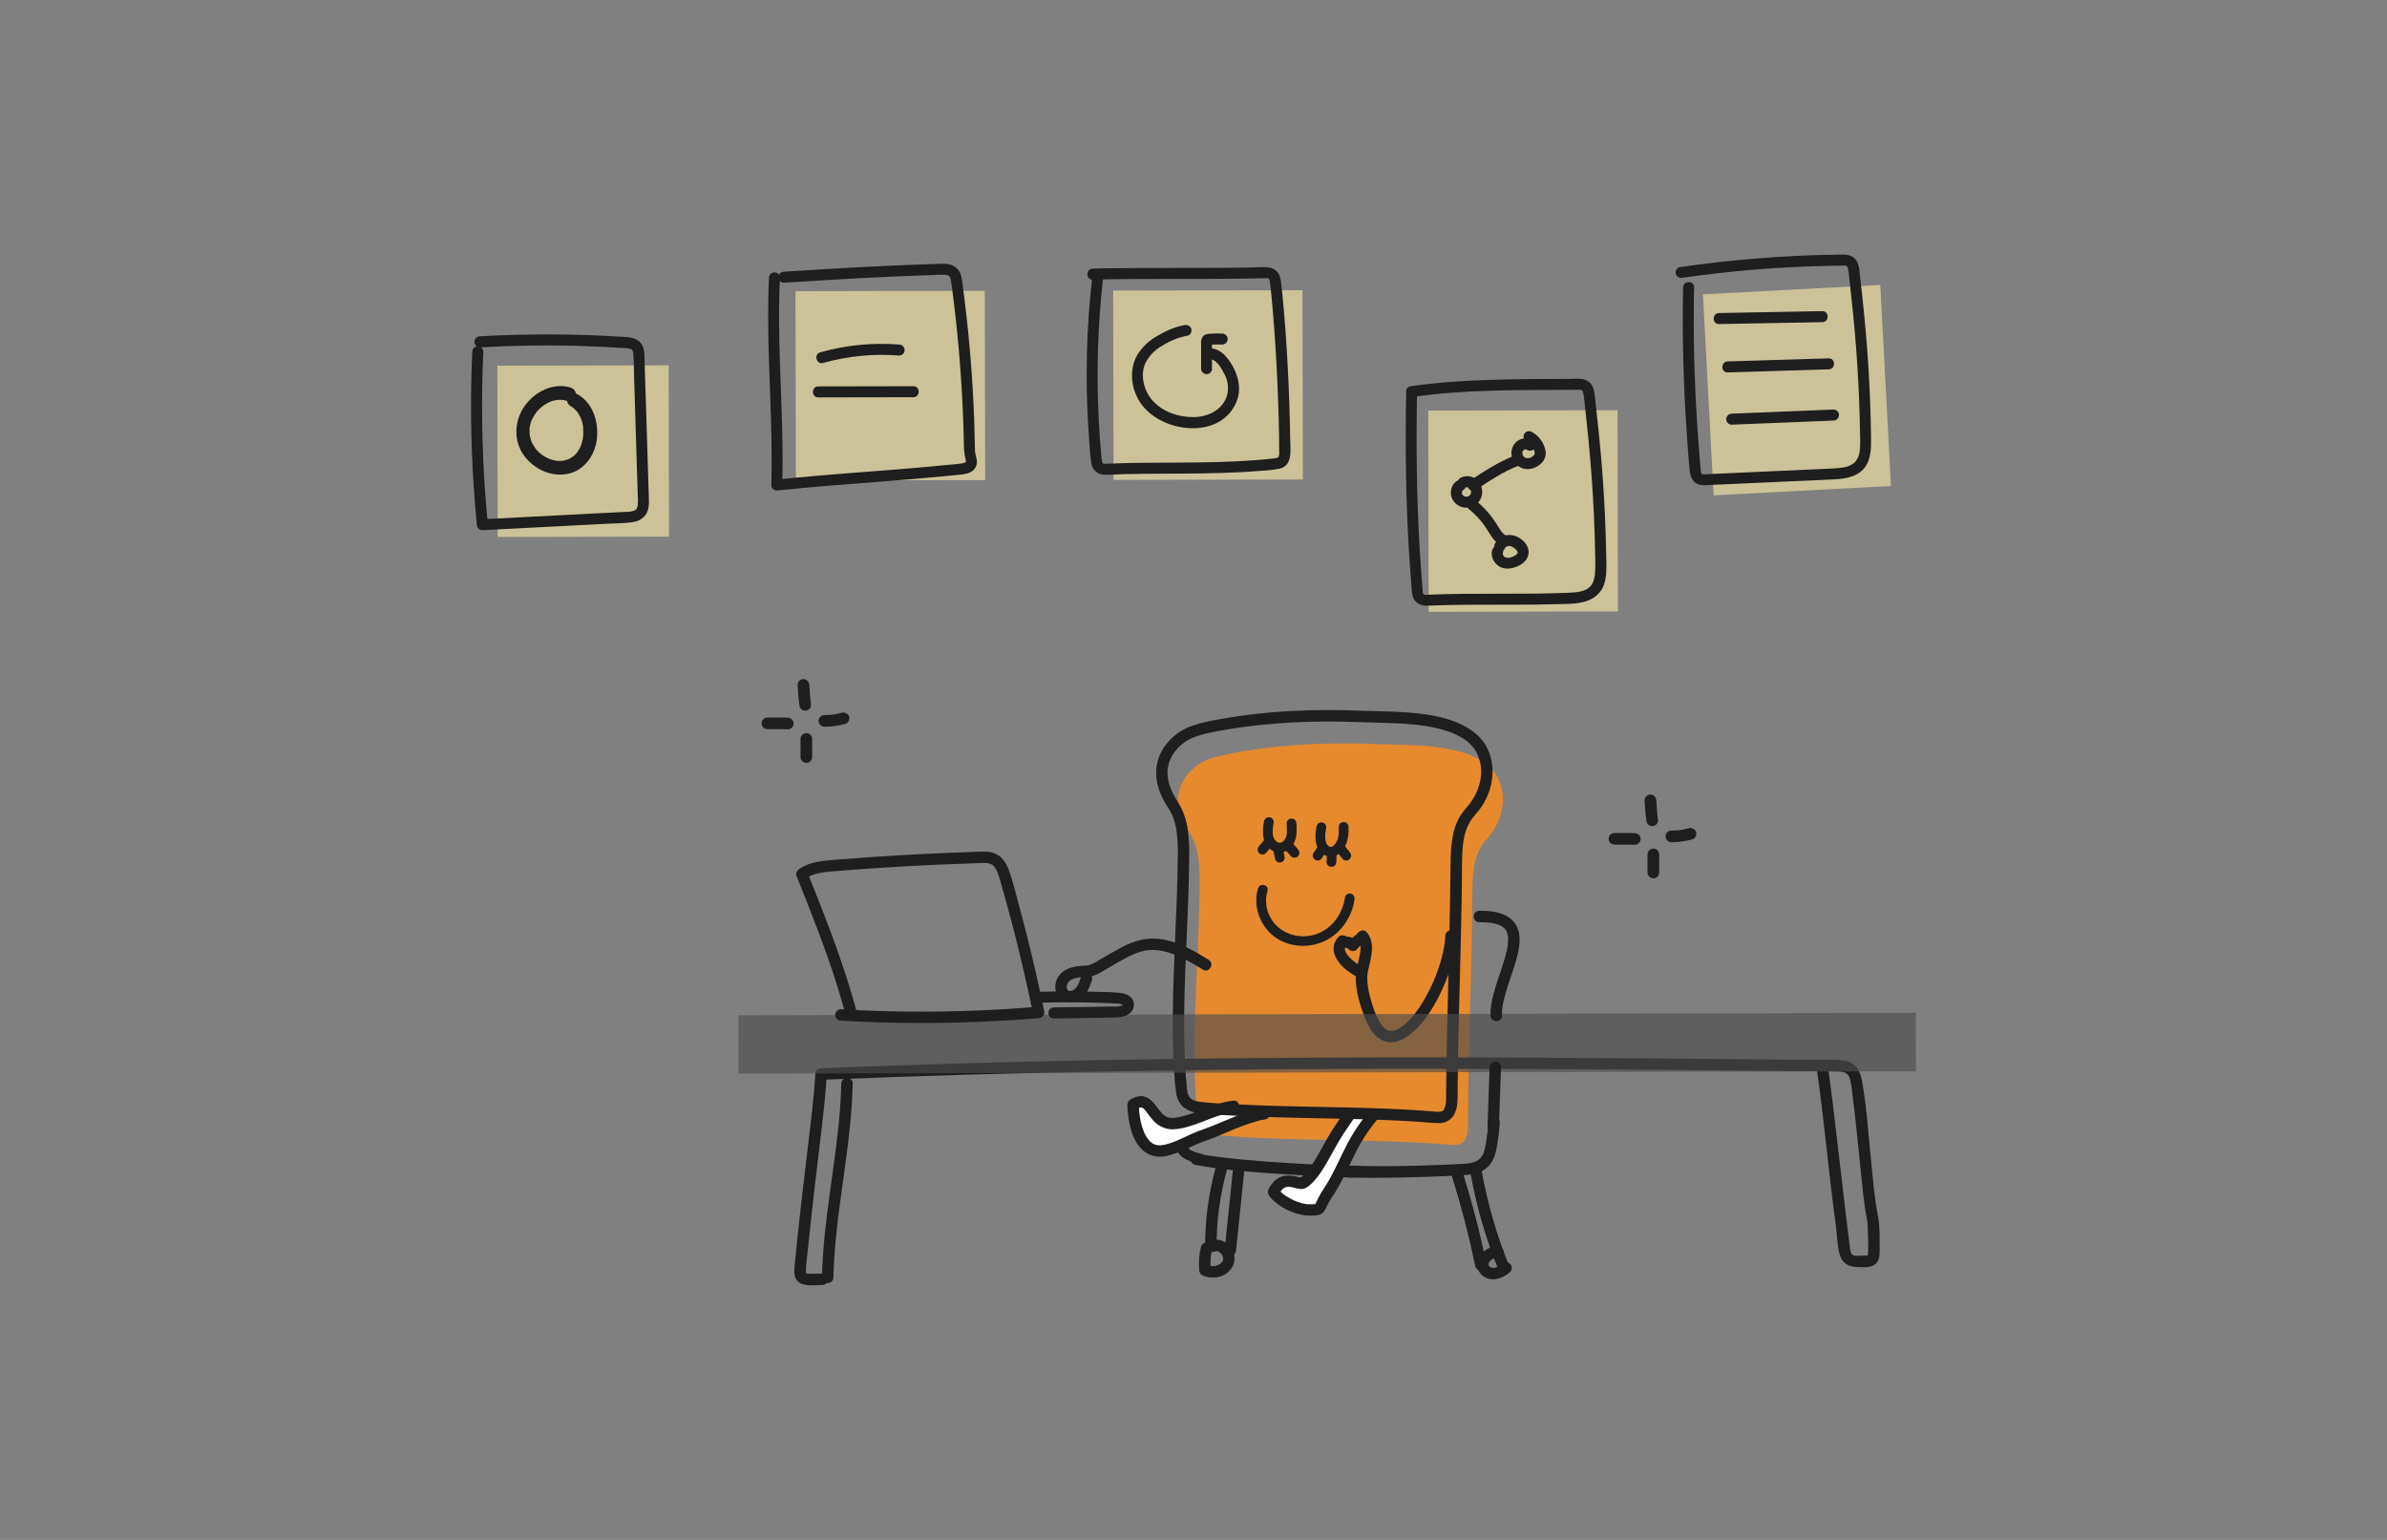 <svg id="etcetk9yy191" xmlns="http://www.w3.org/2000/svg" xmlns:xlink="http://www.w3.org/1999/xlink" viewBox="0 0 620 400" shape-rendering="geometricPrecision" text-rendering="geometricPrecision" width="620" height="400"><rect x="0" y="0" width="620" height="400" fill="#808080" stroke="none"/><style><![CDATA[#etcetk9yy194_tr {animation: etcetk9yy194_tr__tr 1600ms linear infinite normal forwards}@keyframes etcetk9yy194_tr__tr { 0% {transform: translate(38.21px,94.092px) rotate(-1deg)} 18.75% {transform: translate(38.21px,94.092px) rotate(1deg)} 25% {transform: translate(38.21px,94.092px) rotate(1deg)} 43.75% {transform: translate(38.21px,94.092px) rotate(-1deg)} 50% {transform: translate(38.21px,94.092px) rotate(-1deg)} 68.75% {transform: translate(38.21px,94.092px) rotate(1deg)} 75% {transform: translate(38.21px,94.092px) rotate(1deg)} 93.75% {transform: translate(38.21px,94.092px) rotate(-1deg)} 100% {transform: translate(38.21px,94.092px) rotate(-1deg)} }#etcetk9yy195_to {animation: etcetk9yy195_to__to 1600ms linear infinite normal forwards}@keyframes etcetk9yy195_to__to { 0% {transform: translate(256px,178.643px)} 18.75% {transform: translate(257.74px,178.643px)} 25% {transform: translate(257.74px,178.643px)} 43.75% {transform: translate(256px,178.643px)} 50% {transform: translate(256px,178.643px)} 68.75% {transform: translate(257.74px,178.643px)} 75% {transform: translate(257.74px,178.643px)} 93.75% {transform: translate(256px,178.643px)} 100% {transform: translate(256px,178.643px)} }#etcetk9yy196_tr {animation: etcetk9yy196_tr__tr 1600ms linear infinite normal forwards}@keyframes etcetk9yy196_tr__tr { 0% {transform: translate(219.609px,212.163px) rotate(-1deg)} 18.75% {transform: translate(219.609px,212.163px) rotate(1deg)} 25% {transform: translate(219.609px,212.163px) rotate(1deg)} 43.75% {transform: translate(219.609px,212.163px) rotate(-1deg)} 50% {transform: translate(219.609px,212.163px) rotate(-1deg)} 68.75% {transform: translate(219.609px,212.163px) rotate(1deg)} 75% {transform: translate(219.609px,212.163px) rotate(1deg)} 93.75% {transform: translate(219.609px,212.163px) rotate(-1deg)} 100% {transform: translate(219.609px,212.163px) rotate(-1deg)} }#etcetk9yy1923_tr {animation: etcetk9yy1923_tr__tr 1600ms linear infinite normal forwards}@keyframes etcetk9yy1923_tr__tr { 0% {transform: translate(230.276px,223.91px) rotate(0deg);animation-timing-function: cubic-bezier(0.42,0,0.58,1)} 18.75% {transform: translate(230.276px,223.91px) rotate(25deg)} 25% {transform: translate(230.276px,223.91px) rotate(25deg);animation-timing-function: cubic-bezier(0,0,0.58,1)} 43.75% {transform: translate(230.276px,223.91px) rotate(0deg);animation-timing-function: cubic-bezier(0,0,0.58,1)} 50% {transform: translate(230.276px,223.91px) rotate(0deg);animation-timing-function: cubic-bezier(0.42,0,0.58,1)} 68.75% {transform: translate(230.276px,223.91px) rotate(25deg)} 75% {transform: translate(230.276px,223.91px) rotate(25deg);animation-timing-function: cubic-bezier(0,0,0.58,1)} 93.75% {transform: translate(230.276px,223.91px) rotate(0deg);animation-timing-function: cubic-bezier(0,0,0.58,1)} 100% {transform: translate(230.276px,223.91px) rotate(0deg)} }#etcetk9yy1926_tr {animation: etcetk9yy1926_tr__tr 1600ms linear infinite normal forwards}@keyframes etcetk9yy1926_tr__tr { 0% {transform: translate(203.987px,221.454px) rotate(10deg);animation-timing-function: cubic-bezier(0.5,0,0.495,1)} 18.75% {transform: translate(203.987px,221.454px) rotate(-20deg)} 25% {transform: translate(203.987px,221.454px) rotate(-20deg);animation-timing-function: cubic-bezier(0,0,0.58,1)} 43.75% {transform: translate(203.987px,221.454px) rotate(10deg);animation-timing-function: cubic-bezier(0,0,0.58,1)} 50% {transform: translate(203.987px,221.454px) rotate(10deg);animation-timing-function: cubic-bezier(0.5,0,0.495,1)} 68.75% {transform: translate(203.987px,221.454px) rotate(-20deg)} 75% {transform: translate(203.987px,221.454px) rotate(-20deg);animation-timing-function: cubic-bezier(0,0,0.58,1)} 93.75% {transform: translate(203.987px,221.454px) rotate(10deg);animation-timing-function: cubic-bezier(0,0,0.58,1)} 100% {transform: translate(203.987px,221.454px) rotate(10deg)} }#etcetk9yy1929_tr {animation: etcetk9yy1929_tr__tr 1600ms linear infinite normal forwards}@keyframes etcetk9yy1929_tr__tr { 0% {transform: translate(220.391px,209.633px) rotate(-1deg)} 18.75% {transform: translate(220.391px,209.633px) rotate(1deg)} 25% {transform: translate(220.391px,209.633px) rotate(1deg)} 43.75% {transform: translate(220.391px,209.633px) rotate(-1deg)} 50% {transform: translate(220.391px,209.633px) rotate(-1deg)} 68.75% {transform: translate(220.391px,209.633px) rotate(1deg)} 75% {transform: translate(220.391px,209.633px) rotate(1deg)} 93.75% {transform: translate(220.391px,209.633px) rotate(-1deg)} 100% {transform: translate(220.391px,209.633px) rotate(-1deg)} }#etcetk9yy1974_tr {animation: etcetk9yy1974_tr__tr 1600ms linear infinite normal forwards}@keyframes etcetk9yy1974_tr__tr { 0% {transform: translate(191.195px,184.787px) rotate(0deg)} 18.75% {transform: translate(191.195px,184.787px) rotate(0deg);animation-timing-function: cubic-bezier(0.42,0,0.58,1)} 31.25% {transform: translate(191.195px,184.787px) rotate(10deg);animation-timing-function: cubic-bezier(0.42,0,0.58,1)} 37.5% {transform: translate(191.195px,184.787px) rotate(0deg)} 68.75% {transform: translate(191.195px,184.787px) rotate(0deg);animation-timing-function: cubic-bezier(0.42,0,0.58,1)} 81.25% {transform: translate(191.195px,184.787px) rotate(10deg);animation-timing-function: cubic-bezier(0.42,0,0.58,1)} 87.5% {transform: translate(191.195px,184.787px) rotate(0deg)} 93.75% {transform: translate(191.195px,184.787px) rotate(10deg);animation-timing-function: cubic-bezier(0.42,0,0.58,1)} 100% {transform: translate(191.195px,184.787px) rotate(0deg)} }]]></style><g id="etcetk9yy192" transform="matrix(1 0 0 1 122.35 66.121)"><g id="etcetk9yy193" transform="matrix(1 0 0 1 184.951 125.588)" opacity="0.81"><g id="etcetk9yy194_tr" transform="translate(38.21,94.092) rotate(-1)"><path id="etcetk9yy194" d="M76.077,38.61C76.077,38.922,76.077,39.234,76.052,39.541C75.557,60.588,74.319,78.898,73.844,99.931C73.8,101.767,73.522,103.98,71.864,104.737C71.056,105.015,70.19,105.081,69.35,104.93C48.178,102.876,30.645,103.514,9.454,101.465C7.752,101.302,5.881,101.049,4.757,99.762C3.866,98.733,3.673,97.287,3.574,95.931C2.628,83.086,3.43,70.191,4.217,57.37C4.613,50.935,5.014,44.501,5.207,38.066C5.341,33.304,5.732,27.175,2.817,22.686C-2.03,15.216,0.005,9.291,4.648,5.633C7.083,3.717,10.237,3.015,13.281,2.46C25.26,0.262,38.362,-0.302,52.559,0.554C61.227,1.049,79.571,0.52,83.546,10.583C85.769,16.211,83.516,22.047,79.938,25.804C76.646,29.24,76.23,34.086,76.077,38.61Z" transform="translate(-38.202,-92.827)" fill="rgb(255,140,26)" stroke="none" stroke-width="1"/></g></g><g id="etcetk9yy195_to" transform="translate(256,178.643)"><path id="etcetk9yy195" d="M254.786,177.068C254.761,177.504,254.732,177.934,254.687,178.365C254.687,178.588,254.638,178.81,254.608,179.033C254.652,178.687,254.608,179.137,254.583,179.177C254.583,179.315,254.543,179.449,254.519,179.588C254.36,180.548,254.152,181.503,253.91,182.449C253.385,184.475,252.713,186.46,251.9,188.389C251.979,188.196,251.9,188.433,251.87,188.458C251.806,188.597,251.747,188.74,251.687,188.879C251.583,189.111,251.479,189.344,251.371,189.577C251.158,190.037,250.94,190.497,250.712,190.948C250.24,191.885,249.745,192.804,249.227,193.705C248.732,194.561,248.178,195.403,247.599,196.215C246.657,197.561,245.566,198.796,244.346,199.897C244.208,200.021,244.064,200.14,243.921,200.259L243.752,200.392C244.054,200.15,243.752,200.392,243.713,200.392C243.428,200.602,243.132,200.797,242.827,200.976C242.564,201.13,242.297,201.259,242.025,201.387C242.441,201.189,241.995,201.387,241.881,201.432C241.768,201.476,241.55,201.536,241.386,201.575C241.223,201.615,241.109,201.63,240.976,201.66C241.471,201.556,241.015,201.66,240.886,201.66C240.758,201.66,240.619,201.66,240.485,201.66C240.436,201.66,240.382,201.66,240.327,201.66C240.089,201.66,240.703,201.759,240.327,201.66L239.941,201.556C239.891,201.556,239.837,201.516,239.788,201.506C239.505,201.452,240.094,201.669,239.842,201.506C239.59,201.343,239.347,201.229,239.109,201.071C239.486,201.313,239.08,201.071,238.986,200.957C238.892,200.843,238.748,200.734,238.639,200.615C238.53,200.496,238.416,200.358,238.307,200.224C238.56,200.536,238.144,199.986,238.085,199.897C236.709,197.794,235.862,195.195,235.234,192.779C234.802,191.222,234.561,189.618,234.516,188.003C234.506,187.417,234.564,186.832,234.689,186.26C234.813,185.612,234.966,184.973,235.115,184.33C235.783,181.498,236.407,178.39,234.343,175.999C233.679,175.222,232.511,175.578,232.011,176.301C232.135,176.118,231.863,176.459,231.848,176.469C231.833,176.479,231.689,176.618,231.61,176.687C231.373,176.895,231.115,177.078,230.873,177.271C230.347,177.673,229.892,178.16,229.526,178.711L231.858,178.409C231.392,177.865,230.775,177.47,230.086,177.276C229.798,177.207,229.496,177.207,229.209,177.152C229.6,177.221,228.853,177.033,228.828,177.023C228.243,176.696,227.514,176.791,227.031,177.256C223.358,181.429,228.516,186.166,232.323,187.805C233.035,188.193,233.926,187.961,234.357,187.275C234.724,186.646,234.565,185.557,233.823,185.24C232.272,184.605,230.882,183.633,229.754,182.394C229.685,182.32,229.62,182.241,229.551,182.162C229.482,182.082,229.368,181.934,229.432,182.018C229.496,182.102,229.308,181.84,229.289,181.81C229.269,181.78,229.185,181.652,229.135,181.568C229.086,181.483,229.016,181.365,228.962,181.261C228.962,181.261,228.828,180.983,228.888,181.127C228.947,181.271,228.848,181.018,228.843,180.988C228.808,180.884,228.774,180.78,228.749,180.672C228.727,180.589,228.711,180.504,228.7,180.419C228.729,180.632,228.7,180.513,228.7,180.37C228.7,180.226,228.7,180.201,228.7,180.112C228.7,179.899,228.635,180.335,228.7,180.112C228.734,180.008,228.754,179.899,228.789,179.795C228.739,179.944,228.744,179.88,228.789,179.795C228.833,179.711,228.907,179.588,228.977,179.489C229.125,179.271,228.754,179.731,229.081,179.36L227.284,179.592C227.894,179.875,228.546,180.057,229.214,180.132C229.422,180.162,228.858,180.043,229.214,180.132C229.259,180.132,229.546,180.236,229.353,180.132C229.16,180.028,229.472,180.211,229.511,180.241C229.318,180.092,229.759,180.518,229.729,180.488C230.055,180.814,230.513,180.969,230.969,180.91C231.425,180.851,231.829,180.584,232.061,180.186C232.399,179.79,232.786,179.439,233.214,179.142C233.726,178.761,234.176,178.301,234.545,177.781L232.214,178.078C232.351,178.246,232.464,178.433,232.551,178.632C232.669,178.88,232.466,178.325,232.605,178.776C232.648,178.924,232.688,179.073,232.724,179.221C232.724,179.251,232.778,179.508,232.749,179.291C232.749,179.449,232.778,179.612,232.783,179.786C232.795,180.116,232.786,180.447,232.754,180.776C232.701,181.285,232.618,181.791,232.506,182.29C232.367,182.944,232.204,183.587,232.056,184.241C231.711,185.533,231.531,186.863,231.521,188.201C231.584,189.786,231.804,191.361,232.179,192.903C232.557,194.489,233.053,196.045,233.664,197.556C234.117,198.773,234.663,199.953,235.298,201.085C236.105,202.56,237.403,203.707,238.966,204.328C242.02,205.407,245.099,203.303,247.168,201.244C250.059,198.373,252.222,194.715,253.915,191.037C255.939,186.646,257.494,181.894,257.736,177.033C257.736,176.213,257.071,175.548,256.251,175.548C255.431,175.548,254.766,176.213,254.766,177.033L254.786,177.068Z" transform="translate(-257.736,-178.643)" fill="rgb(30,30,30)" stroke="none" stroke-width="1"/></g><g id="etcetk9yy196_tr" transform="translate(219.609,212.163) rotate(-1)"><g id="etcetk9yy196" transform="translate(-219.609,-212.163)"><g id="etcetk9yy197" transform="matrix(1 0 0 1 205.305 145.938)"><path id="etcetk9yy198" d="M1.803,1.029C1.473,2.45,1.401,3.918,1.59,5.365C1.824,6.633,2.532,7.764,3.57,8.528C4.58,9.273,5.9,9.45,7.07,8.998C8.233,8.519,9.162,7.604,9.659,6.449C10.292,4.964,10.282,3.38,10.198,1.796C10.228,1.325,9.993,0.877,9.59,0.633C9.186,0.388,8.681,0.388,8.277,0.633C7.874,0.877,7.639,1.325,7.669,1.796C7.669,2.34,7.723,2.885,7.713,3.429C7.713,3.692,7.713,3.924,7.674,4.211C7.674,4.211,7.649,4.419,7.674,4.281C7.699,4.142,7.674,4.335,7.674,4.345C7.644,4.504,7.614,4.662,7.58,4.815C7.545,4.969,7.515,5.043,7.481,5.157C7.446,5.271,7.436,5.271,7.421,5.33C7.367,5.533,7.515,5.137,7.421,5.3C7.325,5.504,7.216,5.7,7.095,5.89C7.065,5.929,7.035,5.964,7.01,6.003C6.986,6.043,7.154,5.835,7.06,5.939C6.966,6.043,6.916,6.107,6.837,6.187L6.629,6.38C6.629,6.38,6.481,6.498,6.629,6.38C6.778,6.261,6.535,6.439,6.525,6.444C6.515,6.449,6.367,6.538,6.288,6.583C6.08,6.701,6.471,6.533,6.248,6.583C6.144,6.617,6.045,6.647,5.941,6.672C5.894,6.672,5.847,6.681,5.803,6.696C5.862,6.652,6.045,6.696,5.862,6.696L5.659,6.696C5.832,6.696,5.57,6.696,5.511,6.662L5.377,6.622C5.139,6.558,5.417,6.622,5.422,6.652C5.426,6.682,5.174,6.523,5.139,6.498L5.021,6.424C4.852,6.32,5.065,6.449,5.055,6.459C4.978,6.403,4.907,6.34,4.842,6.271L4.649,6.063C4.476,5.88,4.649,6.092,4.649,6.097C4.649,6.102,4.56,5.979,4.535,5.944C4.422,5.766,4.328,5.583,4.229,5.399C4.13,5.216,4.268,5.484,4.263,5.479C4.242,5.436,4.226,5.391,4.214,5.345C4.17,5.222,4.134,5.096,4.105,4.969C4.069,4.83,4.041,4.69,4.021,4.548C4.021,4.607,4.021,4.776,4.021,4.523L4.021,4.281C4.003,3.974,4.003,3.667,4.021,3.36C4.021,3.217,4.021,3.073,4.06,2.929L4.09,2.682C4.09,2.821,4.09,2.741,4.09,2.652L4.253,1.662C4.399,1.218,4.289,0.73,3.966,0.392C3.643,0.054,3.161,-0.079,2.711,0.046C2.261,0.171,1.916,0.533,1.813,0.989L1.803,1.029Z" fill="rgb(30,30,30)" stroke="none" stroke-width="1"/><path id="etcetk9yy199" d="M6.911,8.389C7.457,8.856,7.955,9.377,8.396,9.944L8.198,9.691C8.288,9.805,8.377,9.924,8.461,10.048C8.537,10.193,8.65,10.315,8.788,10.404C8.91,10.513,9.058,10.589,9.218,10.627C9.38,10.672,9.551,10.672,9.713,10.627C9.888,10.622,10.059,10.571,10.208,10.478C10.493,10.31,10.702,10.039,10.792,9.721C10.887,9.387,10.841,9.029,10.664,8.731C10.108,7.929,9.454,7.199,8.718,6.558C8.608,6.437,8.468,6.347,8.312,6.295C8.16,6.217,7.989,6.179,7.817,6.187C7.119,6.189,6.555,6.756,6.555,7.454C6.552,7.79,6.686,8.114,6.926,8.35L6.911,8.389Z" fill="rgb(30,30,30)" stroke="none" stroke-width="1"/><path id="etcetk9yy1910" d="M4.12,8.855L4.506,10.904C4.594,11.223,4.803,11.495,5.09,11.661C5.379,11.832,5.724,11.879,6.049,11.794C6.373,11.708,6.65,11.497,6.817,11.206L6.946,10.904C7.006,10.683,7.006,10.451,6.946,10.231L6.56,8.181C6.421,7.693,6.005,7.334,5.501,7.269C4.997,7.203,4.503,7.443,4.243,7.879L4.12,8.181C4.055,8.401,4.055,8.635,4.12,8.855L4.12,8.855Z" fill="rgb(30,30,30)" stroke="none" stroke-width="1"/><path id="etcetk9yy1911" d="M2.006,5.622L0.373,7.498C0.252,7.611,0.162,7.752,0.11,7.909C0.03,8.061,-0.008,8.232,0.001,8.404C0.001,9.104,0.569,9.671,1.268,9.671C1.605,9.672,1.927,9.539,2.164,9.3L3.793,7.424C4.018,7.178,4.149,6.861,4.164,6.528C4.164,5.828,3.597,5.261,2.897,5.261C2.562,5.26,2.241,5.394,2.006,5.632L2.006,5.622Z" fill="rgb(30,30,30)" stroke="none" stroke-width="1"/></g><g id="etcetk9yy1912" transform="matrix(1 0 0 1 219.609 147.522)"><path id="etcetk9yy1913" d="M1.116,1.009C0.666,3.226,0.419,5.924,2.072,7.736C3.098,8.887,4.75,9.245,6.161,8.622C7.472,8.043,8.329,6.711,8.843,5.424C9.309,4.068,9.499,2.633,9.403,1.202C9.361,0.534,8.807,0.014,8.138,0.014C7.469,0.014,6.915,0.534,6.873,1.202C6.873,1.727,6.873,2.256,6.844,2.781C6.844,2.91,6.844,3.033,6.814,3.162C6.784,3.291,6.814,3.291,6.814,3.35C6.814,3.316,6.863,3.063,6.814,3.296C6.764,3.528,6.725,3.791,6.66,4.033C6.66,4.122,6.512,4.726,6.423,4.751C6.423,4.751,6.557,4.469,6.423,4.711C6.393,4.766,6.368,4.825,6.339,4.885C6.309,4.944,6.215,5.112,6.151,5.226C6.086,5.34,6.012,5.454,5.933,5.563L5.814,5.731C5.958,5.528,5.854,5.682,5.814,5.731C5.774,5.781,5.641,5.934,5.547,6.023L5.403,6.157C5.23,6.32,5.522,6.088,5.403,6.157C5.284,6.226,5.225,6.276,5.131,6.33C5.08,6.36,5.027,6.387,4.973,6.409C5.161,6.409,5.141,6.345,5.027,6.375L4.859,6.419C4.656,6.488,4.953,6.38,4.938,6.419C4.88,6.424,4.822,6.424,4.765,6.419C4.715,6.419,4.473,6.444,4.666,6.419C4.859,6.394,4.666,6.419,4.611,6.419L4.478,6.385C4.24,6.325,4.478,6.385,4.512,6.385C4.448,6.361,4.387,6.331,4.329,6.295L4.042,6.107C4.042,6.107,4.275,6.315,4.111,6.162L3.973,6.033L3.789,5.84C3.646,5.682,3.854,5.894,3.849,5.919C3.844,5.944,3.78,5.815,3.765,5.791C3.75,5.766,3.661,5.622,3.616,5.533C3.599,5.485,3.577,5.439,3.552,5.395C3.606,5.429,3.656,5.672,3.577,5.449C3.51,5.266,3.455,5.08,3.413,4.89C3.413,4.786,3.369,4.682,3.354,4.573C3.309,4.35,3.354,4.652,3.354,4.672C3.354,4.692,3.354,4.508,3.354,4.464C3.309,3.958,3.309,3.45,3.354,2.944L3.398,2.563C3.398,2.36,3.398,2.647,3.398,2.647C3.398,2.647,3.428,2.449,3.433,2.434C3.473,2.177,3.522,1.939,3.572,1.662C3.717,1.218,3.607,0.73,3.284,0.392C2.962,0.054,2.479,-0.079,2.029,0.046C1.579,0.171,1.234,0.533,1.131,0.989L1.116,1.009Z" fill="rgb(30,30,30)" stroke="none" stroke-width="1"/><path id="etcetk9yy1914" d="M5.933,7.181L7.591,9.409C7.669,9.553,7.781,9.675,7.918,9.765C8.041,9.874,8.189,9.951,8.348,9.988C8.671,10.079,9.017,10.037,9.309,9.872C9.601,9.706,9.815,9.431,9.903,9.107C10.005,8.774,9.96,8.414,9.779,8.117L8.116,5.89C8.04,5.744,7.927,5.622,7.789,5.533C7.669,5.419,7.52,5.341,7.358,5.305C7.035,5.216,6.689,5.259,6.397,5.426C6.105,5.592,5.892,5.867,5.804,6.191C5.702,6.525,5.749,6.886,5.933,7.181L5.933,7.181Z" fill="rgb(30,30,30)" stroke="none" stroke-width="1"/><path id="etcetk9yy1915" d="M3.557,7.766C3.656,8.617,3.656,9.478,3.557,10.33C3.554,10.665,3.686,10.988,3.923,11.226C4.164,11.458,4.484,11.59,4.819,11.592C5.155,11.594,5.477,11.462,5.715,11.226L5.913,10.968C6.027,10.775,6.086,10.554,6.086,10.33C6.183,9.478,6.183,8.618,6.086,7.766C6.095,7.594,6.058,7.423,5.977,7.271C5.926,7.114,5.835,6.973,5.715,6.86C5.218,6.37,4.42,6.37,3.923,6.86C3.682,7.095,3.548,7.419,3.552,7.756L3.557,7.766Z" fill="rgb(30,30,30)" stroke="none" stroke-width="1"/><path id="etcetk9yy1916" d="M1.295,6.33L0.171,7.998C0.083,8.14,0.032,8.302,0.023,8.468C-0.014,8.633,-0.006,8.804,0.047,8.963C0.085,9.123,0.161,9.271,0.27,9.394C0.359,9.532,0.481,9.645,0.626,9.721C0.926,9.895,1.283,9.941,1.616,9.85L1.918,9.721C2.107,9.611,2.264,9.454,2.374,9.265C2.745,8.711,3.121,8.157,3.492,7.597C3.584,7.457,3.637,7.295,3.646,7.127C3.68,6.963,3.671,6.792,3.621,6.632C3.521,6.322,3.316,6.056,3.042,5.88C2.744,5.701,2.386,5.655,2.052,5.751L1.75,5.88C1.562,5.987,1.404,6.143,1.295,6.33L1.295,6.33Z" fill="rgb(30,30,30)" stroke="none" stroke-width="1"/></g><path id="etcetk9yy1917" d="M205.246,164.356C203.573,169.554,206.128,175.563,210.939,178.083C216.016,180.672,222.183,179.69,226.205,175.652C228.342,173.497,229.752,170.728,230.239,167.732C230.401,167.06,230.013,166.378,229.353,166.173C228.68,165.995,227.989,166.39,227.799,167.059C227.116,171.479,224.066,175.514,219.641,176.687C215.295,177.835,210.503,176.108,208.355,172.068C207.196,169.916,206.955,167.387,207.687,165.054C208.182,163.5,205.741,162.837,205.246,164.381L205.246,164.356Z" fill="rgb(30,30,30)" stroke="none" stroke-width="1"/></g></g><path id="etcetk9yy1918" d="M190.08,233.686C188.11,233.23,186.953,232.798,186.61,232.392C186.022,231.696,185.661,231.128,186.357,230.402C187.598,229.107,191.942,226.528,199.39,222.666L195.72,222C192.306,223.649,189.987,224.869,188.763,225.661C185.067,228.052,183.227,229.074,183.039,230.705C182.834,232.49,183.462,233.072,184.252,234.006C184.823,234.68,186.327,235.436,188.763,236.273L190.08,233.686Z" fill="rgb(30,30,30)" fill-rule="evenodd" stroke="none" stroke-width="1"/><g id="etcetk9yy1919"><path id="etcetk9yy1920" d="M218.206,239.225C228.126,240.112,239.981,239.806,246.604,239.611C249.861,239.516,253.118,239.387,256.375,239.225C259.221,239.077,262.523,238.884,264.513,236.537C265.691,235.151,266.146,233.394,266.458,231.642C266.821,229.575,267.071,227.489,267.206,225.395C267.206,224.575,266.541,223.91,265.721,223.91C264.907,223.926,264.251,224.581,264.236,225.395C264.136,227.028,263.954,228.655,263.691,230.271C263.473,231.607,263.29,233.112,262.523,234.265C261.181,236.28,258.167,236.166,255.959,236.28C249.688,236.597,243.416,236.775,237.149,236.814C233.684,236.847,221.76,236.448,218.295,236.415C216.384,236.415,215.589,238.666,217.504,238.666L218.206,239.225Z" fill="rgb(30,30,30)" stroke="none" stroke-width="1"/></g><g id="etcetk9yy1921" transform="matrix(1 0 0 1 182 216)"><path id="etcetk9yy1922" d="M188.694,236.468C196.272,237.874,204.039,238.398,211.711,238.898C214.104,239.054,216.494,239.192,218.884,239.314C219.704,239.314,220.369,238.649,220.369,237.829C220.369,237.009,219.704,236.344,218.884,236.344C210.84,235.919,202.776,235.424,194.782,234.419C193.074,234.201,191.263,233.924,189.486,233.607C188.699,233.411,187.896,233.866,187.659,234.641C187.441,235.431,187.904,236.249,188.694,236.468L188.694,236.468Z" transform="matrix(1 0 0 1 -182.678 -216.023)" fill="rgb(30,30,30)" stroke="none" stroke-width="1"/></g><g id="etcetk9yy1923_tr" transform="translate(230.276,223.91) rotate(0)"><g id="etcetk9yy1923" transform="translate(-23.287,-2.018)"><path id="etcetk9yy1924" d="M21.636,0.969L11.895,17.423L8.526,18.975L4.62,18.975L1.588,20.662C2.581,22.68,3.078,23.69,3.078,23.69C3.078,23.69,6.017,24.819,11.895,27.076L14.452,25.61L27.566,0.969L21.636,0.969Z" fill="rgb(255,255,255)" fill-rule="evenodd" stroke="none" stroke-width="1"/><path id="etcetk9yy1925" d="M19.884,0.835C18.548,2.78,17.172,4.706,15.959,6.731C14.885,8.522,13.934,10.389,12.885,12.176C12.211,13.358,11.476,14.505,10.682,15.611C10.322,16.103,9.93,16.571,9.509,17.012C9.151,17.353,8.774,17.673,8.38,17.972C8.212,18.125,8.757,17.848,8.524,17.903C8.96,17.799,8.821,17.868,8.667,17.903C8.628,17.903,8.568,17.903,8.529,17.903C8.262,17.947,8.895,17.987,8.618,17.903L7.43,17.63C6.422,17.349,5.369,17.273,4.331,17.408C3.101,17.624,1.994,18.286,1.223,19.269C0.728,19.888,-0,20.794,-0,21.615C-0,22.437,0.693,23.1,1.208,23.63C3.259,25.577,5.811,26.915,8.578,27.496C9.717,27.732,10.883,27.81,12.043,27.728C12.905,27.674,13.796,27.521,14.409,26.852C14.838,26.288,15.181,25.665,15.429,25.001C16.075,23.798,16.788,22.631,17.563,21.506C19.389,18.576,20.765,15.398,22.305,12.314C23.958,8.851,26.033,5.606,28.482,2.652C29.044,2.063,29.044,1.137,28.482,0.548C27.903,-0.031,26.963,-0.031,26.384,0.548C24.046,3.305,22.034,6.323,20.389,9.542C18.963,12.284,17.726,15.126,16.251,17.843C15.508,19.214,14.647,20.497,13.825,21.803C13.313,22.662,12.853,23.552,12.449,24.466C12.39,24.59,12.316,24.704,12.261,24.828C12.127,25.125,12.514,24.58,12.291,24.798C12.068,25.016,12.652,24.605,12.291,24.798C12.786,24.556,12.291,24.739,12.127,24.798C12.563,24.659,12.127,24.798,11.964,24.798L11.222,24.798C10.925,24.798,10.633,24.798,10.341,24.798L9.93,24.763C10.202,24.793,9.816,24.763,9.752,24.734C8.317,24.469,6.937,23.967,5.668,23.249C5.311,23.054,4.965,22.846,4.628,22.625C4.371,22.452,4.133,22.283,3.995,22.175C3.717,21.951,3.454,21.709,3.208,21.452C3.114,21.348,3.015,21.244,2.925,21.135C3.109,21.358,2.802,20.942,2.772,20.897L2.772,22.382C3.012,21.833,3.347,21.33,3.762,20.897L3.98,20.699C3.757,20.883,4.099,20.625,4.123,20.61C4.148,20.596,4.311,20.506,4.405,20.452C4.5,20.398,4.48,20.417,4.336,20.452L4.564,20.373C4.663,20.373,5.247,20.264,4.856,20.289C5.049,20.289,5.237,20.289,5.425,20.289C5.539,20.289,5.653,20.289,5.767,20.289C6.128,20.289,5.534,20.249,5.767,20.289C5.999,20.328,6.197,20.363,6.41,20.412C7.13,20.637,7.872,20.781,8.623,20.843C9.712,20.843,10.553,20.155,11.306,19.437C13.132,17.7,14.479,15.418,15.716,13.245C16.657,11.596,17.528,9.918,18.498,8.295C19.726,6.241,21.117,4.285,22.458,2.315C22.768,1.855,22.796,1.261,22.53,0.774C22.265,0.287,21.75,-0.012,21.195,0C20.64,0.012,20.139,0.332,19.894,0.83L19.884,0.835Z" fill="rgb(30,30,30)" stroke="none" stroke-width="1"/></g></g><g id="etcetk9yy1926_tr" transform="translate(203.987,221.454) rotate(10)"><g id="etcetk9yy1926" transform="translate(-33.121,-0.661)"><polygon id="etcetk9yy1927" points="27.723,1.611 12.611,8.904 4.617,4.501 1.608,5.258 2.747,10.317 7.296,15.491 10.973,16.51 21.716,10.317 33.412,1.611" fill="rgb(255,255,255)" fill-rule="evenodd" stroke="none" stroke-width="1"/><path id="etcetk9yy1928" d="M26.831,0.076C23.609,1.066,20.837,2.857,17.966,4.58C16.629,5.413,15.223,6.128,13.763,6.718C13.148,6.976,12.505,7.164,11.847,7.278C12.11,7.238,11.847,7.278,11.748,7.278C11.649,7.278,11.511,7.278,11.392,7.278L11.051,7.278C10.798,7.278,11.293,7.337,10.956,7.278C10.749,7.236,10.544,7.181,10.343,7.114C10.293,7.114,9.981,6.976,10.184,7.06C10.387,7.144,10.011,6.971,9.947,6.941C9.768,6.847,9.595,6.743,9.422,6.629L9.174,6.461C9.051,6.372,8.887,6.233,9.115,6.421C8.486,5.902,7.907,5.337,7.308,4.788C5.992,3.575,4.338,2.541,2.497,3.214C2,3.394,1.533,3.648,1.111,3.966C0.749,4.19,0.435,4.483,0.185,4.828C-0.035,5.314,-0.06,5.867,0.116,6.372C0.345,7.472,0.65,8.555,1.027,9.614C1.873,11.975,3.066,14.485,5.041,16.118C5.984,16.95,7.136,17.51,8.373,17.737C9.769,17.931,11.192,17.725,12.476,17.143C15.199,16,17.53,14.143,19.99,12.55C21.01,11.886,22.089,11.332,23.129,10.703C24.336,9.966,25.529,9.218,26.722,8.431C29.177,6.77,31.744,5.282,34.405,3.976L34.613,3.887C34.583,3.887,34.439,3.956,34.613,3.887L35.009,3.734C35.281,3.63,35.553,3.536,35.83,3.451C37.652,2.892,36.875,0.026,35.038,0.585C32.068,1.491,29.385,3.234,26.792,4.862C25.435,5.714,24.094,6.59,22.737,7.441C21.604,8.149,20.431,8.788,19.272,9.476C16.644,11.055,14.09,13.282,11.352,14.426C11.229,14.475,10.798,14.629,10.551,14.698C10.419,14.738,10.285,14.771,10.15,14.797L9.887,14.846C10.046,14.822,10.006,14.846,9.887,14.846C9.592,14.864,9.296,14.864,9.001,14.846C8.764,14.846,9.229,14.896,9.001,14.846L8.808,14.807C8.645,14.767,8.477,14.723,8.313,14.668C8.15,14.614,7.962,14.52,8.189,14.629L7.788,14.421C7.68,14.361,7.566,14.292,7.457,14.223L7.298,14.114C6.952,13.881,7.417,14.218,7.229,14.064C6.739,13.67,6.298,13.22,5.912,12.723C6.061,12.916,5.764,12.515,5.724,12.455C5.615,12.297,5.507,12.134,5.408,11.96C5.21,11.649,5.031,11.332,4.858,11.01C4.532,10.408,4.251,9.782,4.017,9.139C3.535,7.852,3.16,6.528,2.898,5.179L2.517,6.624L2.814,6.372C2.586,6.555,2.744,6.416,2.814,6.372L3.269,6.085C3.611,5.872,3.076,6.085,3.428,6.011C3.511,5.994,3.594,5.973,3.675,5.946C3.898,5.862,3.373,5.946,3.601,5.946C3.69,5.946,3.903,5.897,3.982,5.946C3.873,5.862,3.63,5.847,3.883,5.946C3.929,5.965,3.977,5.979,4.026,5.986C4.378,6.055,3.789,5.827,4.096,6.011C4.234,6.095,4.373,6.169,4.507,6.258C4.64,6.347,4.942,6.629,4.616,6.322C4.719,6.421,4.843,6.511,4.952,6.605C5.21,6.832,5.447,7.07,5.705,7.303C6.269,7.849,6.864,8.363,7.487,8.842C8.92,9.943,10.737,10.418,12.526,10.159C13.79,9.915,15.014,9.496,16.164,8.916C17.386,8.347,18.575,7.708,19.723,7.001C22.277,5.451,24.762,3.838,27.643,2.937C29.46,2.372,28.682,-0.499,26.851,0.076L26.831,0.076Z" fill="rgb(30,30,30)" stroke="none" stroke-width="1"/></g></g><g id="etcetk9yy1929_tr" transform="translate(220.391,209.633) rotate(-1)"><path id="etcetk9yy1929" d="M255.331,158.283C254.964,170.895,254.449,183.498,253.91,196.111C253.638,202.397,253.415,208.684,253.212,214.975C253.167,216.574,253.143,218.178,253.088,219.777C253.127,220.73,252.935,221.68,252.529,222.544C252.458,222.71,252.339,222.851,252.187,222.95C252.336,222.826,252.143,222.95,252.118,222.989C252.024,223.066,251.911,223.115,251.791,223.133C251.135,223.246,250.464,223.236,249.811,223.103C248.194,222.951,246.576,222.809,244.955,222.677C232.699,221.687,220.408,221.494,208.127,220.91C205.035,220.765,201.943,220.587,198.851,220.376C195.718,220.163,192.555,219.989,189.446,219.584C188.515,219.46,187.308,219.232,186.659,218.524C185.897,217.703,185.847,216.43,185.768,215.366C185.531,212.094,185.412,208.817,185.372,205.54C185.214,192.354,186.397,179.206,187.07,166.049C187.228,162.926,187.342,159.802,187.436,156.679C187.575,154.14,187.515,151.595,187.258,149.066C186.98,146.35,186.099,143.73,184.679,141.398C183.298,139.205,182.249,136.716,182.204,134.211C182.204,133.929,182.204,133.652,182.229,133.369L182.259,133.043C182.313,132.518,182.204,133.305,182.293,132.79C182.382,132.266,182.511,131.75,182.679,131.246C183.008,130.331,183.468,129.469,184.046,128.687C184.325,128.326,184.624,127.981,184.942,127.652C185.315,127.262,185.711,126.895,186.13,126.553C187.091,125.797,188.172,125.205,189.327,124.801C191.971,123.851,194.812,123.445,197.574,123.009C200.336,122.573,203.128,122.242,205.92,121.984C211.982,121.444,218.07,121.233,224.155,121.351C228.853,121.43,233.56,121.722,238.233,121.925C240.109,122.009,241.985,122.108,243.856,122.267C245.965,122.445,247.549,122.628,249.519,122.979C251.464,123.307,253.378,123.795,255.241,124.44L255.83,124.657L256.217,124.811C256.261,124.811,256.479,124.92,256.217,124.811C256.652,124.994,257.078,125.197,257.499,125.41C258.27,125.806,259.012,126.26,259.716,126.766C259.776,126.811,259.998,126.984,259.766,126.801L259.964,126.959L260.459,127.365C260.778,127.657,261.082,127.966,261.37,128.291C261.493,128.429,261.607,128.573,261.726,128.716C261.523,128.464,261.869,128.919,261.934,129.008C262.189,129.386,262.419,129.779,262.622,130.187C262.661,130.261,262.696,130.335,262.731,130.409C262.731,130.409,262.899,130.785,262.81,130.583C262.721,130.38,262.954,130.954,262.914,130.84C262.963,130.979,263.013,131.112,263.057,131.251C263.724,133.128,263.862,135.151,263.458,137.102C262.967,139.544,261.859,141.821,260.241,143.715C259.318,144.698,258.489,145.765,257.766,146.903C257.107,148.069,256.6,149.315,256.256,150.61C255.654,153.122,255.347,155.695,255.34,158.278C255.281,160.188,258.251,160.184,258.31,158.278C258.39,155.625,258.548,153.016,259.394,150.486C259.774,149.332,260.339,148.247,261.068,147.274C261.889,146.2,262.864,145.269,263.642,144.146C266.79,139.596,267.76,133.409,265.057,128.409C263.211,125.009,259.761,122.94,256.231,121.628C252.341,120.202,248.153,119.648,244.045,119.287C240.5,118.985,236.941,118.925,233.392,118.717C226.957,118.346,220.522,118.222,214.052,118.47C208.036,118.696,202.039,119.288,196.094,120.242C193.168,120.737,190.198,121.192,187.456,122.366C185.079,123.4,183.026,125.059,181.516,127.167C180.146,129.072,179.366,131.337,179.274,133.681C179.16,136.513,180.1,139.304,181.457,141.75C182.115,142.938,182.912,144.032,183.382,145.304C183.821,146.515,184.128,147.769,184.298,149.046C184.566,151.634,184.624,154.24,184.471,156.837C184.065,170.202,182.828,183.567,182.491,196.932C182.402,200.333,182.377,203.734,182.447,207.134C182.481,208.812,182.536,210.49,182.62,212.168C182.666,213.842,182.797,215.512,183.011,217.173C183.167,218.612,183.843,219.944,184.912,220.92C186.007,221.772,187.319,222.3,188.699,222.445C191.901,222.91,195.168,223.083,198.396,223.311C210.969,224.197,223.571,224.345,236.154,225.048C239.416,225.231,242.678,225.449,245.935,225.722C247.564,225.855,249.197,226.078,250.826,226.152C252.372,226.301,253.886,225.644,254.836,224.415C255.547,223.33,255.951,222.073,256.004,220.776C256.147,219.291,256.113,217.806,256.152,216.321C256.241,213.021,256.347,209.712,256.469,206.392C256.939,193.576,257.617,180.776,258.038,167.96C258.142,164.738,258.211,161.525,258.305,158.298C258.355,156.367,255.385,156.372,255.331,158.283Z" transform="translate(-220.391,-209.633)" fill="rgb(30,30,30)" stroke="none" stroke-width="1"/></g><rect id="etcetk9yy1930" width="44.486" height="44.486" rx="5.118" ry="0" transform="matrix(1 -0.002 0.002 1 6.836 28.87)" opacity="0.6" fill="rgb(255,238,169)" stroke="none" stroke-width="1"/><rect id="etcetk9yy1931" width="49.168" height="49.168" rx="5.658" ry="0" transform="matrix(1 -0.002 0.002 1 84.271 9.52)" opacity="0.6" fill="rgb(255,238,169)" stroke="none" stroke-width="1"/><rect id="etcetk9yy1932" width="49.168" height="49.168" rx="5.658" ry="0" transform="matrix(1 -0.002 0.002 1 166.787 9.362)" opacity="0.6" fill="rgb(255,238,169)" stroke="none" stroke-width="1"/><rect id="etcetk9yy1933" width="49.168" height="52.272" rx="5.831" ry="0" transform="matrix(1 -0.002 0.002 1 248.626 40.533)" opacity="0.6" fill="rgb(255,238,169)" stroke="none" stroke-width="1"/><rect id="etcetk9yy1934" width="46.104" height="52.272" rx="5.648" ry="0" transform="matrix(0.999 -0.053 0.053 0.999 319.977 10.335)" opacity="0.6" fill="rgb(255,238,169)" stroke="none" stroke-width="1"/><g id="etcetk9yy1935" transform="matrix(1 0 0 1 0 20.736)"><path id="etcetk9yy1936" d="M0.316,4.501C-0.207,16.187,-0.081,27.894,0.693,39.567C0.914,42.867,1.186,46.155,1.509,49.432C1.523,50.215,2.152,50.847,2.935,50.862L29.026,49.516L35.57,49.179C37.62,49.076,39.713,49.085,41.743,48.813C43.659,48.561,45.292,47.63,45.916,45.71C46.163,44.816,46.258,43.887,46.198,42.962C46.168,41.908,46.129,40.854,46.099,39.794C45.825,31.102,45.554,22.407,45.287,13.708C45.224,11.523,45.157,9.339,45.084,7.154C45.03,5.243,45.188,2.981,43.505,1.679C41.971,0.496,39.664,0.689,37.832,0.556C35.668,0.42,33.505,0.31,31.343,0.224C22.727,-0.106,14.107,-0.071,5.484,0.328L2.301,0.496C1.523,0.524,0.899,1.149,0.871,1.927C0.868,2.719,1.504,3.366,2.296,3.377C10.546,2.895,18.796,2.758,27.046,2.966C31.175,3.069,35.3,3.258,39.421,3.536C40.113,3.521,40.803,3.606,41.471,3.788C41.995,3.996,42.109,4.476,42.149,5.03C42.307,7.05,42.287,9.104,42.352,11.134C42.609,19.417,42.865,27.7,43.119,35.983C43.188,38.088,43.254,40.19,43.317,42.289C43.397,43.089,43.371,43.897,43.238,44.69C43.193,44.944,43.087,45.183,42.931,45.388C42.772,45.56,42.578,45.697,42.362,45.789C41.724,46.002,41.054,46.106,40.382,46.096L37.169,46.259L30.992,46.576L6.034,47.863L2.945,48.021L4.375,49.452C3.23,37.811,2.734,26.116,2.89,14.421C2.933,11.121,3.031,7.821,3.182,4.521C3.182,3.731,2.542,3.09,1.752,3.09C0.962,3.09,0.321,3.731,0.321,4.521L0.316,4.501Z" fill="rgb(30,30,30)" stroke="none" stroke-width="1"/><path id="etcetk9yy1937" d="M25.969,13.834C21.312,12.395,16.516,14.911,13.862,18.686C11.207,22.461,10.979,27.736,13.783,31.506C16.362,34.984,20.707,37.078,25.056,36.238C29.196,35.453,31.981,31.697,32.605,27.704C33.303,23.181,31.869,17.981,27.688,15.566C27.134,15.217,26.433,15.197,25.86,15.513C25.287,15.83,24.933,16.433,24.936,17.086C24.94,17.739,25.3,18.338,25.876,18.649C26.044,18.747,26.207,18.849,26.37,18.956L26.626,19.141C26.584,19.109,26.332,18.891,26.565,19.1C26.868,19.365,27.156,19.647,27.427,19.945L27.627,20.191C27.594,20.149,27.403,19.875,27.58,20.135C27.678,20.274,27.776,20.414,27.869,20.558C28.097,20.927,28.303,21.308,28.488,21.7C28.53,21.783,28.605,22.011,28.461,21.635L28.558,21.876C28.637,22.085,28.707,22.294,28.773,22.503C28.891,22.886,28.988,23.275,29.066,23.669L29.122,24.003C29.122,24.063,29.173,24.356,29.122,24.096C29.071,23.836,29.122,24.24,29.122,24.263C29.122,24.286,29.122,24.439,29.122,24.532C29.154,24.96,29.164,25.39,29.15,25.818C29.15,26.199,29.108,26.58,29.061,26.961C29.122,26.45,29.015,27.179,28.991,27.281C28.949,27.499,28.898,27.718,28.842,27.931C28.74,28.321,28.61,28.693,28.474,29.069C28.442,29.157,28.33,29.371,28.502,29.004C28.465,29.083,28.433,29.166,28.395,29.245C28.302,29.44,28.204,29.631,28.097,29.821C27.903,30.157,27.692,30.482,27.464,30.796C27.734,30.415,27.371,30.889,27.292,30.977C27.213,31.065,26.998,31.288,26.826,31.441C26.654,31.595,26.537,31.697,26.36,31.822C26.668,31.571,26.328,31.822,26.193,31.924C26.001,32.054,25.802,32.171,25.597,32.277C25.48,32.338,24.861,32.584,25.285,32.435C24.929,32.566,24.565,32.674,24.195,32.76C24.069,32.788,23.455,32.858,23.948,32.821C23.729,32.821,23.51,32.862,23.287,32.867C22.886,32.877,22.485,32.862,22.086,32.821C21.755,32.793,22.086,32.821,22.16,32.821L21.895,32.774C21.646,32.728,21.404,32.672,21.168,32.607C20.795,32.503,20.429,32.379,20.069,32.235C20.502,32.403,19.832,32.119,19.743,32.073C19.534,31.971,19.333,31.859,19.133,31.743C18.933,31.627,18.817,31.548,18.667,31.446L18.379,31.251C18.332,31.219,18.095,31.037,18.281,31.181C18.467,31.325,18.002,30.945,17.922,30.88C17.75,30.722,17.578,30.564,17.415,30.415C17.252,30.267,17.121,30.113,16.982,29.951C16.842,29.788,16.516,29.366,16.777,29.71C16.517,29.348,16.276,28.973,16.055,28.586C15.953,28.4,15.864,28.21,15.771,28.019C15.734,27.94,15.655,27.704,15.771,28.052L15.669,27.787C15.502,27.335,15.374,26.868,15.287,26.394C15.287,26.297,15.254,26.199,15.24,26.106C15.305,26.482,15.24,26.232,15.24,26.143C15.24,25.902,15.203,25.679,15.198,25.424C15.194,25.168,15.198,24.959,15.198,24.709C15.198,24.607,15.198,24.5,15.198,24.398C15.236,23.887,15.128,24.75,15.198,24.249C15.278,23.789,15.389,23.334,15.529,22.889C15.594,22.693,15.669,22.498,15.738,22.303C15.911,21.839,15.645,22.508,15.771,22.234C15.836,22.09,15.901,21.951,15.976,21.816C16.229,21.335,16.512,20.869,16.823,20.423C16.861,20.367,17.028,20.149,16.823,20.423C16.917,20.302,17.014,20.181,17.117,20.065C17.284,19.87,17.457,19.68,17.638,19.499C17.82,19.318,18.006,19.137,18.197,18.97C18.286,18.891,18.849,18.45,18.546,18.668C18.973,18.355,19.421,18.072,19.888,17.823L20.223,17.651L20.418,17.558C20.167,17.665,20.619,17.479,20.619,17.479L21.038,17.335C21.271,17.261,21.508,17.196,21.75,17.14C21.89,17.108,22.574,17.01,22.137,17.052C22.621,17,23.108,16.988,23.594,17.015C23.594,17.015,24.06,17.057,23.795,17.015C23.529,16.973,24.013,17.052,24.069,17.066C24.337,17.118,24.601,17.186,24.861,17.27C25.493,17.483,26.192,17.329,26.674,16.869C27.157,16.409,27.343,15.72,27.158,15.08C26.972,14.441,26.446,13.957,25.792,13.825L25.969,13.834Z" fill="rgb(30,30,30)" stroke="none" stroke-width="1"/></g><g id="etcetk9yy1938" transform="matrix(1 0 0 1 77.166 2.371)"><path id="etcetk9yy1939" d="M0.212,3.675C-0.447,17.658,0.618,31.632,0.865,45.611C0.939,49.571,0.934,53.531,0.821,57.491C0.826,58.279,1.463,58.916,2.251,58.921C11.745,57.931,21.264,57.234,30.783,56.491C35.565,56.12,40.341,55.724,45.138,55.268C46.375,55.15,47.613,55.031,48.85,54.902C50.088,54.773,51.36,54.744,52.484,54.194C53.546,53.712,54.227,52.653,54.226,51.487C54.226,50.497,53.756,49.536,53.731,48.625C53.617,46.061,53.627,43.492,53.533,40.928C53.439,38.364,53.32,35.8,53.177,33.241C52.88,28.08,52.474,22.925,51.959,17.777C51.702,15.229,51.418,12.682,51.108,10.134C50.956,8.841,50.791,7.549,50.613,6.258C50.538,5.103,50.342,3.958,50.029,2.843C49.656,1.686,48.773,0.765,47.633,0.343C46.681,0.047,45.68,-0.059,44.688,0.031C42.13,0.111,39.569,0.201,37.005,0.304C27.283,0.685,17.562,1.229,7.85,1.848L4.083,2.091C3.306,2.118,2.683,2.74,2.652,3.516C2.658,4.304,3.295,4.941,4.083,4.947C13.488,4.338,22.932,3.774,32.362,3.353L39.366,3.071L43.094,2.942C44.103,2.856,45.117,2.841,46.128,2.897C46.791,2.892,47.348,3.395,47.41,4.056C47.631,5.103,47.788,6.162,47.88,7.229C48.21,9.69,48.504,12.154,48.761,14.619C49.84,24.496,50.514,34.406,50.781,44.349C50.811,45.571,50.84,46.789,50.86,48.012C50.936,49.085,51.101,50.149,51.355,51.195C51.38,51.323,51.321,51.437,51.385,51.566C51.449,51.694,51.33,51.541,51.469,51.472C51.13,51.67,50.76,51.809,50.375,51.883C49.281,52.056,48.162,52.12,47.059,52.229C42.396,52.694,37.739,53.109,33.09,53.472C24.016,54.194,14.938,54.833,5.865,55.714L2.241,56.08L3.667,57.511C4.078,43.517,2.949,29.553,2.845,15.569C2.815,11.609,2.875,7.649,3.063,3.689C3.063,3.178,2.79,2.706,2.348,2.45C1.905,2.195,1.36,2.195,0.917,2.45C0.475,2.706,0.202,3.178,0.202,3.689L0.212,3.675Z" fill="rgb(30,30,30)" stroke="none" stroke-width="1"/><path id="etcetk9yy1940" d="M14.299,25.786C20.711,23.981,27.391,23.331,34.03,23.866C34.817,23.858,35.453,23.222,35.461,22.435C35.433,21.657,34.808,21.033,34.03,21.004C27.13,20.464,20.188,21.149,13.527,23.029C11.76,23.524,12.513,26.286,14.29,25.786L14.299,25.786Z" fill="rgb(30,30,30)" stroke="none" stroke-width="1"/><path id="etcetk9yy1941" d="M13.022,34.736L37.723,34.686C39.564,34.686,39.564,31.825,37.723,31.83L13.022,31.875C11.186,31.875,11.181,34.741,13.022,34.736L13.022,34.736Z" fill="rgb(30,30,30)" stroke="none" stroke-width="1"/></g><g id="etcetk9yy1942" transform="matrix(1 0 0 1 159.901 3.253)"><path id="etcetk9yy1943" d="M1.409,3.001C-0.042,15.788,-0.373,28.677,0.419,41.522C0.508,43.096,0.617,44.67,0.746,46.244C0.874,47.803,0.949,49.397,1.211,50.942C1.419,52.674,2.902,53.969,4.646,53.941C6.275,53.991,7.933,53.827,9.562,53.788C16.353,53.624,23.149,53.694,29.941,53.595C33.376,53.54,36.816,53.451,40.247,53.263C41.939,53.169,43.627,53.055,45.32,52.912C46.946,52.849,48.564,52.664,50.161,52.357C53.626,51.506,52.899,47.288,52.859,44.601C52.813,41.578,52.74,38.55,52.641,35.517C52.433,29.247,52.103,22.977,51.651,16.707C51.434,13.685,51.178,10.663,50.884,7.644C50.736,6.184,50.632,4.699,50.389,3.248C50.097,1.511,48.993,0.278,47.211,0.08C45.692,-0.103,44.078,0.08,42.548,0.11C40.898,0.14,39.232,0.163,37.549,0.179C34.087,0.209,30.622,0.222,27.154,0.219C20.278,0.219,13.398,0.219,6.522,0.303C4.869,0.303,3.221,0.358,1.572,0.402C-0.264,0.447,-0.269,3.303,1.572,3.258C14.724,2.927,27.877,3.189,41.029,2.996C42.642,2.969,44.254,2.938,45.865,2.902C46.325,2.902,46.993,2.788,47.32,3.04C47.503,3.184,47.597,3.852,47.637,4.169C47.988,6.936,48.216,9.728,48.444,12.505C48.939,18.514,49.305,24.538,49.562,30.562C49.81,36.334,49.993,42.116,50.008,47.887C50.058,48.356,50.01,48.83,49.864,49.278C49.676,49.615,49.107,49.645,48.701,49.694C47.107,49.882,45.508,50.026,43.915,50.15C40.662,50.397,37.405,50.546,34.143,50.645C27.565,50.823,20.981,50.768,14.403,50.843C12.779,50.843,11.155,50.887,9.532,50.927C7.908,50.966,6.379,51.08,4.81,51.08C4.364,51.08,4.196,51.125,4.062,50.739C3.897,50.091,3.807,49.427,3.795,48.759C3.661,47.318,3.537,45.878,3.433,44.437C2.536,32.095,2.657,19.699,3.795,7.377C3.928,5.916,4.087,4.456,4.255,3.001C4.344,2.234,3.532,1.57,2.825,1.57C2.048,1.601,1.427,2.225,1.399,3.001L1.409,3.001Z" fill="rgb(30,30,30)" stroke="none" stroke-width="1"/><path id="etcetk9yy1944" d="M25.441,15.084C22.966,15.47,20.491,16.613,18.318,17.895C16.285,19.031,14.558,20.643,13.284,22.593C10.779,26.682,11.546,32.127,14.383,35.844C20.105,43.328,35.252,44.813,39.049,34.636C40.063,31.919,39.544,28.993,38.296,26.454C37.088,24.023,35.094,21.207,32.124,21.093C30.282,21.019,30.287,23.875,32.124,23.949C33.757,24.014,35.049,26.38,35.732,27.706C36.677,29.386,36.95,31.362,36.494,33.235C35.396,37.091,31.544,38.948,27.763,38.972C23.897,39.002,19.843,37.661,17.194,34.76C14.843,32.186,13.754,27.988,15.338,24.766C16.296,22.973,17.745,21.491,19.516,20.494C21.547,19.174,23.817,18.266,26.198,17.821C26.966,17.702,27.386,16.747,27.188,16.064C26.951,15.326,26.186,14.894,25.431,15.074L25.441,15.084Z" fill="rgb(30,30,30)" stroke="none" stroke-width="1"/><path id="etcetk9yy1945" d="M32.544,26.399L32.544,20.806L32.544,20.113C32.564,19.892,32.564,19.67,32.544,19.45C32.544,19.366,32.544,19.38,32.544,19.484C32.524,19.682,32.381,19.845,32.188,19.89C31.787,20.172,31.693,20.271,31.95,20.192L31.772,20.192C31.991,20.14,32.217,20.125,32.44,20.148C33.361,20.093,34.277,20.088,35.198,20.118C35.983,20.113,36.618,19.477,36.623,18.692C36.61,17.91,35.98,17.278,35.198,17.262C34.155,17.229,33.112,17.245,32.069,17.311C31.391,17.361,30.703,17.43,30.218,17.97C29.813,18.512,29.636,19.19,29.723,19.861L29.723,26.375C29.723,27.165,30.363,27.805,31.153,27.805C31.944,27.805,32.584,27.165,32.584,26.375L32.544,26.399Z" fill="rgb(30,30,30)" stroke="none" stroke-width="1"/></g><g id="etcetk9yy1946" transform="matrix(1 0 0 1 312.872 0)"><path id="etcetk9yy1947" d="M1.943,8.511C1.698,21.153,2.017,33.782,2.898,46.398C3.131,49.665,3.319,52.957,3.685,56.214C3.863,57.813,4.487,59.347,6.204,59.778C6.918,59.917,7.649,59.95,8.373,59.877L10.961,59.763L31.529,58.832C34.875,58.679,38.231,58.58,41.577,58.372C44.092,58.214,46.844,57.773,48.666,55.857C50.834,53.575,50.799,50.308,50.759,47.368C50.717,44.094,50.631,40.824,50.502,37.557C50.264,31.479,49.872,25.408,49.324,19.346C49.04,16.188,48.727,13.035,48.383,9.887C48.205,8.237,48.02,6.587,47.829,4.937C47.666,3.511,47.537,1.907,46.379,0.897C45.111,-0.211,43.315,0.011,41.755,0.031C40.082,0.051,38.412,0.086,36.746,0.135C33.321,0.237,29.9,0.402,26.485,0.63C19.683,1.056,12.905,1.706,6.15,2.58C4.441,2.802,2.736,3.036,1.037,3.283C0.274,3.392,-0.146,4.362,0.047,5.041C0.284,5.779,1.05,6.21,1.804,6.031C14.677,4.171,27.656,3.133,40.661,2.922C41.394,2.922,42.127,2.912,42.859,2.892C43.325,2.892,44.102,2.759,44.488,3.041C44.72,3.214,44.8,3.729,44.869,4.135C44.983,4.754,45.047,5.575,45.126,6.273C45.476,9.345,45.806,12.423,46.116,15.505C46.686,21.301,47.141,27.108,47.448,32.924C47.606,35.93,47.725,38.937,47.804,41.943C47.847,43.524,47.88,45.103,47.903,46.68C47.982,48.122,47.958,49.568,47.829,51.006C47.741,52.113,47.286,53.158,46.537,53.976C45.779,54.652,44.842,55.095,43.839,55.253C42.707,55.462,41.56,55.575,40.409,55.59L35.603,55.808L16.025,56.694L11.1,56.917L8.625,57.03C8.13,57.03,7.254,57.243,6.794,56.991C6.873,57.035,6.675,56.828,6.719,56.907C6.632,56.691,6.575,56.465,6.551,56.234C6.437,55.476,6.412,54.694,6.348,53.932C6.216,52.351,6.089,50.772,5.967,49.195C5.056,37.265,4.62,25.316,4.734,13.352C4.734,11.745,4.759,10.137,4.809,8.53C4.843,6.689,1.982,6.689,1.947,8.53L1.943,8.511Z" fill="rgb(30,30,30)" stroke="none" stroke-width="1"/><path id="etcetk9yy1948" d="M11.273,18.054L38.107,17.559C39.944,17.52,39.949,14.663,38.107,14.698L11.273,15.193C9.437,15.233,9.427,18.089,11.273,18.054Z" fill="rgb(30,30,30)" stroke="none" stroke-width="1"/><path id="etcetk9yy1949" d="M13.53,30.617L39.765,29.82C41.597,29.766,41.607,26.91,39.765,26.964L13.53,27.761C11.699,27.816,11.689,30.672,13.53,30.617Z" fill="rgb(30,30,30)" stroke="none" stroke-width="1"/><path id="etcetk9yy1950" d="M14.575,44.19L41.003,43.121C41.793,43.121,42.434,42.48,42.434,41.69C42.434,40.9,41.793,40.26,41.003,40.26L14.575,41.334C13.79,41.347,13.158,41.98,13.144,42.765C13.152,43.55,13.789,44.185,14.575,44.19L14.575,44.19Z" fill="rgb(30,30,30)" stroke="none" stroke-width="1"/></g><g id="etcetk9yy1951" transform="matrix(1 0 0 1 242.777 32.25)"><path id="etcetk9yy1952" d="M0.124,3.372C-0.158,17.727,0.011,32.082,0.936,46.437C1.052,48.252,1.18,50.067,1.322,51.882C1.382,52.664,1.446,53.451,1.515,54.233C1.537,55.07,1.66,55.901,1.882,56.708C2.515,58.515,4.134,59.034,5.901,58.955C7.363,58.896,8.823,58.848,10.282,58.812C16.662,58.663,23.048,58.723,29.428,58.698C32.547,58.698,35.66,58.663,38.774,58.574C41.501,58.5,44.521,58.643,47.115,57.703C48.49,57.241,49.697,56.379,50.58,55.228C51.57,53.896,51.921,52.258,52.065,50.619C52.146,48.994,52.146,47.365,52.065,45.739C52.035,43.977,51.992,42.218,51.936,40.462C51.728,33.862,51.34,27.282,50.773,20.721C50.482,17.355,50.152,13.994,49.783,10.638C49.588,8.83,49.387,7.015,49.179,5.193C49.006,3.708,48.921,1.976,47.694,0.912C46.333,-0.281,44.298,0.035,42.63,0.045L37.601,0.07C34.136,0.07,30.621,0.105,27.132,0.169C20.157,0.293,13.173,0.57,6.233,1.327C4.523,1.515,2.82,1.732,1.124,1.976C0.357,2.09,-0.064,3.06,0.134,3.733C0.372,4.471,1.137,4.902,1.892,4.723C15.068,2.827,28.453,2.966,41.729,2.897L43.996,2.897C44.491,2.897,45.387,2.728,45.813,3.045C46.046,3.223,46.14,3.812,46.209,4.228C46.323,4.936,46.402,5.852,46.491,6.639C46.864,9.939,47.209,13.23,47.526,16.514C48.125,22.786,48.59,29.067,48.877,35.364C49.025,38.664,49.131,41.964,49.194,45.264C49.223,46.877,49.298,48.501,49.194,50.11C49.129,51.322,48.921,52.669,48.204,53.639C46.793,55.49,44.031,55.535,41.833,55.619C38.962,55.743,36.086,55.797,33.215,55.827C27.062,55.886,20.914,55.827,14.766,55.891C11.861,55.921,8.955,55.975,6.05,56.099C5.658,56.099,4.985,56.243,4.683,56.045C4.381,55.847,4.411,55.089,4.376,54.693C4.228,53.004,4.093,51.314,3.971,49.625C2.981,35.888,2.698,22.103,2.862,8.337C2.862,6.678,2.911,5.025,2.941,3.387C2.976,1.545,0.119,1.545,0.085,3.387L0.124,3.372Z" fill="rgb(30,30,30)" stroke="none" stroke-width="1"/><path id="etcetk9yy1953" d="M32.963,15.999C31.442,15.106,29.499,15.429,28.349,16.766C27.183,18.199,27.146,20.243,28.26,21.716C28.817,22.513,29.635,23.091,30.572,23.35C31.478,23.574,32.431,23.517,33.304,23.187C34.263,22.831,35.1,22.207,35.715,21.39C36.341,20.481,36.523,19.339,36.21,18.281C35.722,16.38,34.467,14.767,32.745,13.826C32.061,13.427,31.184,13.657,30.785,14.341C30.386,15.024,30.616,15.902,31.299,16.301L31.646,16.499L31.814,16.608C31.814,16.608,32.101,16.806,31.913,16.672C31.725,16.539,31.913,16.672,31.963,16.717L32.111,16.851C32.225,16.955,32.334,17.058,32.438,17.172C32.542,17.26,32.633,17.364,32.705,17.479C32.621,17.266,32.601,17.331,32.666,17.43L32.814,17.643C32.972,17.889,33.115,18.145,33.24,18.41C33.369,18.667,33.21,18.37,33.24,18.355C33.27,18.341,33.304,18.519,33.314,18.548C33.369,18.702,33.418,18.855,33.458,19.014C33.458,19.088,33.487,19.167,33.512,19.241C33.572,19.439,33.512,18.999,33.512,19.207C33.512,19.286,33.512,19.36,33.512,19.439C33.512,19.519,33.512,19.553,33.512,19.613L33.512,19.459C33.498,19.534,33.48,19.609,33.458,19.682C33.502,19.652,33.581,19.459,33.458,19.632L33.319,19.85C33.225,20.019,33.492,19.677,33.349,19.811C33.205,19.944,33.161,20.009,33.057,20.103C32.953,20.197,32.844,20.286,32.997,20.162C33.151,20.038,32.918,20.212,32.883,20.236C32.751,20.325,32.612,20.404,32.468,20.474C32.423,20.499,32.21,20.578,32.398,20.509L32.324,20.533C32.195,20.573,32.062,20.613,31.923,20.642C31.869,20.642,31.651,20.642,31.859,20.642C32.067,20.642,31.794,20.642,31.745,20.642L31.488,20.642C31.428,20.642,31.22,20.598,31.423,20.642C31.626,20.687,31.215,20.583,31.166,20.568C31.116,20.553,30.903,20.469,31.101,20.568C31.299,20.667,31.101,20.568,31.062,20.543C31.022,20.519,30.953,20.484,30.903,20.449C30.646,20.286,30.938,20.484,30.933,20.484C30.825,20.396,30.724,20.3,30.631,20.197C30.399,19.944,30.76,20.41,30.572,20.118C30.503,20.014,30.44,19.907,30.384,19.796L30.384,19.751L30.384,19.751C30.428,19.86,30.433,19.86,30.384,19.751C30.334,19.642,30.354,19.657,30.344,19.613C30.334,19.568,30.309,19.494,30.295,19.43C30.28,19.365,30.196,19.222,30.295,19.39C30.394,19.558,30.295,19.449,30.295,19.345C30.29,19.283,30.29,19.22,30.295,19.157C30.295,18.806,30.225,19.425,30.295,19.073C30.295,19.014,30.324,18.954,30.344,18.895C30.433,18.593,30.265,19.009,30.344,18.895C30.423,18.781,30.399,18.796,30.428,18.746C30.547,18.524,30.458,18.746,30.374,18.796C30.482,18.708,30.58,18.609,30.666,18.499C30.666,18.499,30.374,18.692,30.577,18.568C30.651,18.529,30.715,18.479,30.79,18.44C30.841,18.42,30.891,18.395,30.938,18.365C30.879,18.435,30.631,18.469,30.869,18.405L31.027,18.365C31.26,18.291,31.027,18.365,30.928,18.365C31.061,18.385,31.196,18.385,31.329,18.365C31.304,18.365,30.968,18.286,31.191,18.365L31.423,18.425C31.601,18.474,31.379,18.494,31.309,18.375C31.334,18.42,31.483,18.474,31.527,18.504C32.211,18.913,33.096,18.691,33.507,18.009C33.878,17.328,33.662,16.476,33.012,16.054L32.963,15.999Z" fill="rgb(30,30,30)" stroke="none" stroke-width="1"/><path id="etcetk9yy1954" d="M13.484,26.444C12.034,27.176,11.455,29.042,11.826,30.547C12.245,32.051,13.495,33.177,15.034,33.438C16.719,33.727,18.41,32.958,19.301,31.498C20.105,30.074,20.036,28.319,19.122,26.963C18.593,26.211,17.814,25.669,16.925,25.434C16.006,25.205,15.036,25.321,14.197,25.761C13.527,26.169,13.307,27.038,13.702,27.716C14.125,28.366,14.976,28.582,15.657,28.211C15.707,28.181,15.915,28.092,15.657,28.211C15.4,28.33,15.657,28.211,15.657,28.211C15.769,28.177,15.883,28.152,15.999,28.137L15.618,28.186C15.825,28.164,16.034,28.164,16.242,28.186L15.86,28.137C15.976,28.153,16.09,28.176,16.202,28.206L16.405,28.27C16.623,28.344,16.138,28.142,16.286,28.226L16.593,28.399C16.737,28.488,16.326,28.171,16.499,28.33C16.553,28.379,16.608,28.424,16.657,28.478C16.707,28.533,16.737,28.567,16.781,28.612C16.89,28.736,16.593,28.325,16.707,28.528C16.771,28.632,16.831,28.736,16.89,28.844C17.014,29.082,16.786,28.518,16.855,28.775C16.855,28.835,16.895,28.894,16.91,28.953C16.947,29.085,16.975,29.219,16.994,29.354L16.944,28.978C16.977,29.251,16.977,29.527,16.944,29.8L16.994,29.419C16.994,29.542,16.949,29.666,16.92,29.785C16.89,29.904,16.875,29.924,16.85,29.998C16.771,30.221,16.974,29.745,16.89,29.894C16.806,30.042,16.771,30.107,16.702,30.216C16.633,30.324,16.925,29.958,16.766,30.136C16.712,30.191,16.662,30.25,16.608,30.3L16.469,30.428C16.346,30.542,16.756,30.235,16.553,30.364C16.45,30.433,16.342,30.495,16.232,30.552L16.133,30.602L16.306,30.527C16.244,30.54,16.185,30.56,16.128,30.587C15.998,30.624,15.865,30.654,15.732,30.676L16.113,30.621C15.873,30.654,15.63,30.654,15.39,30.621L15.771,30.671C15.642,30.655,15.515,30.628,15.39,30.592L15.222,30.542C14.969,30.468,15.534,30.701,15.301,30.577C15.197,30.518,15.088,30.468,14.989,30.399C14.89,30.329,14.811,30.206,15.044,30.458C15.001,30.416,14.957,30.376,14.91,30.339L14.781,30.211C14.742,30.171,14.603,29.993,14.752,30.211C14.9,30.428,14.752,30.211,14.752,30.181C14.752,30.151,14.672,30.057,14.638,29.993C14.603,29.928,14.519,29.73,14.638,29.963C14.757,30.196,14.638,29.988,14.638,29.928C14.595,29.798,14.565,29.664,14.549,29.528L14.603,29.909C14.578,29.703,14.578,29.495,14.603,29.29L14.554,29.666C14.578,29.508,14.614,29.353,14.663,29.201C14.717,29.042,14.801,29.023,14.618,29.29C14.663,29.226,14.692,29.151,14.732,29.087C14.747,29.057,14.765,29.029,14.786,29.003C14.87,28.884,14.836,28.929,14.677,29.132C14.727,29.092,14.766,29.033,14.811,28.993C15.034,28.78,14.722,29.028,14.722,29.052C14.722,29.077,14.915,28.934,14.945,28.919C15.617,28.512,15.837,27.641,15.44,26.963C15.016,26.299,14.146,26.082,13.46,26.468L13.484,26.444Z" fill="rgb(30,30,30)" stroke="none" stroke-width="1"/><path id="etcetk9yy1955" d="M22.488,44.368C21.929,46.011,22.82,47.833,24.226,48.729C25.845,49.768,27.943,49.308,29.542,48.486C31.141,47.664,32.285,46.056,31.814,44.214C31.374,42.506,29.631,41.111,27.963,40.715C26.968,40.465,25.918,40.572,24.993,41.016C24.079,41.47,23.372,42.254,23.013,43.209C22.912,43.581,22.966,43.977,23.162,44.308C23.351,44.628,23.656,44.864,24.013,44.967C24.767,45.146,25.533,44.715,25.77,43.977C25.617,44.343,25.805,43.977,25.85,43.892C25.978,43.68,25.661,44.095,25.894,43.843C25.979,43.774,26.06,43.699,26.137,43.62C25.993,43.813,25.968,43.739,26.077,43.675L26.285,43.556C26.592,43.397,26.092,43.605,26.33,43.556C26.448,43.516,26.567,43.487,26.691,43.457C26.815,43.427,26.745,43.521,26.587,43.457C26.635,43.462,26.683,43.462,26.731,43.457L27.062,43.457C27.171,43.457,27.137,43.457,26.953,43.457C27.213,43.47,27.466,43.545,27.691,43.675C27.448,43.511,27.592,43.63,27.656,43.675L27.854,43.784C27.988,43.858,28.112,43.942,28.235,44.026C28.458,44.17,28.26,44.026,28.235,44.026C28.294,44.067,28.349,44.113,28.399,44.165C28.493,44.244,28.582,44.328,28.666,44.417C28.711,44.467,28.755,44.526,28.805,44.576C28.854,44.625,28.735,44.496,28.745,44.491C28.755,44.486,28.963,44.848,28.998,44.897C29.102,45.056,28.928,44.655,28.998,44.843C28.998,44.892,29.032,44.937,29.047,44.991C29.069,45.056,29.084,45.122,29.092,45.189C29.092,45.14,29.092,44.917,29.092,45.12C29.085,45.191,29.085,45.262,29.092,45.333C29.092,45.303,29.156,45.061,29.092,45.189C29.092,45.244,29.057,45.313,29.042,45.372C28.998,45.526,29.196,45.12,29.042,45.328C29.003,45.377,28.824,45.665,28.943,45.491C29.062,45.318,28.81,45.615,28.765,45.66L28.661,45.754C28.453,45.937,28.721,45.709,28.721,45.709C28.721,45.709,28.419,45.912,28.359,45.942C28.266,45.999,28.17,46.052,28.072,46.1C27.993,46.14,27.622,46.338,27.899,46.189C27.614,46.325,27.313,46.421,27.003,46.476L26.835,46.511L26.775,46.511L26.741,46.511C26.835,46.447,26.795,46.511,26.701,46.511L26.468,46.511L26.241,46.511C26.013,46.511,26.27,46.536,26.285,46.511C26.3,46.486,25.894,46.407,25.84,46.392C25.607,46.328,25.904,46.348,25.914,46.427C25.914,46.402,25.741,46.333,25.721,46.318C25.686,46.289,25.648,46.264,25.607,46.244C25.765,46.372,25.8,46.402,25.721,46.333L25.652,46.273C25.549,46.181,25.454,46.082,25.364,45.976C25.364,45.976,25.567,46.278,25.424,46.046L25.33,45.887C25.33,45.887,25.246,45.729,25.246,45.729C25.246,45.729,25.355,46.026,25.246,45.773C25.246,45.714,25.211,45.66,25.196,45.6C25.194,45.57,25.194,45.541,25.196,45.511C25.171,45.402,25.196,45.452,25.196,45.669C25.208,45.551,25.208,45.432,25.196,45.313C25.196,45.051,25.196,45.417,25.196,45.422C25.227,45.336,25.252,45.249,25.27,45.16C25.477,44.402,25.036,43.619,24.28,43.402C23.526,43.223,22.761,43.654,22.523,44.392L22.488,44.368Z" fill="rgb(30,30,30)" stroke="none" stroke-width="1"/><path id="etcetk9yy1956" d="M28.394,19.92C24.206,21.543,20.474,23.974,16.722,26.444C16.072,26.866,15.856,27.718,16.227,28.399C16.635,29.069,17.504,29.289,18.182,28.894C21.682,26.572,25.231,24.182,29.171,22.657C29.909,22.419,30.34,21.654,30.161,20.9C29.943,20.146,29.161,19.706,28.404,19.91L28.394,19.92Z" fill="rgb(30,30,30)" stroke="none" stroke-width="1"/><path id="etcetk9yy1957" d="M16.395,33.859C17.227,34.53,18.008,35.261,18.731,36.047C19.425,36.782,20.059,37.571,20.627,38.408C21.791,40.106,22.686,42.175,24.587,43.19C25.029,43.447,25.575,43.449,26.019,43.194C26.463,42.94,26.738,42.469,26.739,41.957C26.741,41.445,26.47,40.972,26.028,40.715C25.929,40.665,25.83,40.611,25.736,40.551C25.642,40.492,25.488,40.373,25.642,40.497C25.465,40.355,25.299,40.199,25.147,40.031C25.067,39.947,24.993,39.858,24.919,39.774C24.845,39.69,24.726,39.522,24.84,39.675C24.701,39.487,24.567,39.289,24.439,39.091C23.889,38.254,23.394,37.383,22.81,36.566C21.562,34.799,20.081,33.208,18.41,31.834C17.839,31.303,16.955,31.303,16.385,31.834C15.89,32.359,15.766,33.354,16.385,33.854L16.395,33.859Z" fill="rgb(30,30,30)" stroke="none" stroke-width="1"/></g><path id="etcetk9yy1958" d="M91.297,264.683C90.203,264.718,89.105,264.772,88.011,264.732C87.742,264.727,87.474,264.704,87.209,264.663C86.907,264.604,86.808,264.475,86.976,264.663C87.021,264.713,86.976,264.574,86.976,264.633C86.976,264.297,86.951,263.965,86.976,263.643C87.026,262.436,87.194,261.223,87.318,260.02C87.908,254.288,88.53,248.561,89.184,242.839C89.991,235.79,90.916,228.756,91.659,221.697C91.976,218.762,92.238,215.826,92.421,212.876L90.936,214.361C117.201,213.282,143.475,212.535,169.76,212.119C195.645,211.683,221.534,211.484,247.425,211.52C273.495,211.52,299.579,211.655,325.675,211.926C332.225,211.985,338.774,212.048,345.322,212.114C348.613,212.144,351.91,212.114,355.222,212.213C356.553,212.258,357.568,212.495,358.053,213.856C358.538,215.218,358.632,216.876,358.825,218.341C359.662,224.727,360.236,231.147,360.914,237.557C361.379,241.962,361.736,246.467,362.617,250.803C362.617,250.902,362.656,251.001,362.676,251.105C362.755,251.506,362.676,250.803,362.676,251.189C362.726,251.655,362.746,252.125,362.765,252.595C362.849,254.674,362.929,256.773,362.889,258.857C362.889,259.164,362.82,259.495,362.83,259.797C362.83,259.936,362.686,260.109,362.795,259.995C363.008,259.778,362.835,259.995,362.597,259.995C362.211,259.995,361.815,260.03,361.424,260.03C360.716,260.03,359.479,260.253,358.86,259.862C358.241,259.471,358.167,258.174,358.088,257.545C356.533,245.031,355.157,232.493,353.633,219.975C353.246,216.836,352.827,213.701,352.375,210.57C352.103,208.689,349.242,209.49,349.514,211.362C351.494,224.979,352.628,238.7,354.509,252.333C354.84,254.729,354.826,257.421,355.499,259.758C356.142,261.916,357.647,262.926,359.86,262.985C361.409,263.03,363.528,263.327,364.81,262.198C365.953,261.173,365.894,259.456,365.879,258.05C365.849,255.332,365.973,252.501,365.448,249.823C364.424,244.645,364.057,239.299,363.523,234.057C362.859,227.528,362.429,220.885,361.251,214.426C360.756,211.777,359.335,209.743,356.538,209.357C353.35,208.921,349.95,209.198,346.737,209.164C319.367,208.87,292.003,208.665,264.646,208.55C237.481,208.474,210.317,208.598,183.155,208.921C155.827,209.288,128.503,209.969,101.183,210.966C97.757,211.094,94.335,211.228,90.916,211.367C90.105,211.387,89.452,212.04,89.431,212.852C89.065,218.752,88.347,224.623,87.639,230.488C86.362,241.071,85.115,251.66,84.08,262.272C83.922,263.901,83.674,265.95,85.229,267.019C86.783,268.089,89.461,267.698,91.288,267.643C93.198,267.579,93.203,264.609,91.288,264.673L91.297,264.683Z" fill="rgb(30,30,30)" stroke="none" stroke-width="1"/><path id="etcetk9yy1959" d="M96.163,215.336C95.876,228.518,93.193,241.463,91.872,254.545C91.495,258.253,91.233,261.97,91.154,265.703C91.109,267.613,94.079,267.613,94.124,265.703C94.406,252.521,97.094,239.577,98.411,226.494C98.792,222.786,99.054,219.069,99.133,215.336C99.173,213.426,96.203,213.426,96.163,215.336Z" fill="rgb(30,30,30)" stroke="none" stroke-width="1"/><rect id="etcetk9yy1960" width="305.836" height="15.147" rx="0" ry="0" transform="matrix(1 -0.002 0.002 1 69.435 197.604)" opacity="0.63" fill="rgb(76,76,76)" stroke="none" stroke-width="1"/><path id="etcetk9yy1961" d="M264.557,211.065L264.023,226.375C263.958,228.286,266.928,228.281,266.993,226.375L267.527,211.065C267.592,209.154,264.622,209.159,264.557,211.065Z" fill="rgb(30,30,30)" stroke="none" stroke-width="1"/><path id="etcetk9yy1962" d="M228.625,239.775C230.536,239.775,230.541,236.805,228.625,236.805C226.71,236.805,226.71,239.775,228.625,239.775Z" fill="rgb(30,30,30)" stroke="none" stroke-width="1"/><g id="etcetk9yy1963" transform="matrix(1 0 0 1 254.765 236.79)"><path id="etcetk9yy1964" d="M0.076,2.841C2.462,10.467,4.463,18.197,6.08,26.032C6.184,26.412,6.435,26.735,6.778,26.93C7.12,27.125,7.526,27.176,7.907,27.071C8.688,26.841,9.147,26.034,8.946,25.245C7.329,17.42,5.326,9.69,2.937,2.054C2.367,0.237,-0.499,1.009,0.076,2.841L0.076,2.841Z" fill="rgb(30,30,30)" stroke="none" stroke-width="1"/><path id="etcetk9yy1965" d="M4.842,1.876C6.394,10.524,8.851,18.986,12.173,27.121C12.412,27.895,13.212,28.35,14,28.16C14.703,27.967,15.341,27.081,15.035,26.334C11.713,18.199,9.256,9.737,7.704,1.089C7.485,0.299,6.667,-0.164,5.877,0.054C5.098,0.286,4.641,1.093,4.842,1.881L4.842,1.876Z" fill="rgb(30,30,30)" stroke="none" stroke-width="1"/><path id="etcetk9yy1966" d="M11.985,20.834C11.446,20.819,10.907,20.874,10.382,20.997C9.912,21.137,9.466,21.347,9.06,21.621C7.946,22.254,7.111,23.282,6.719,24.502C6.342,25.81,6.706,27.218,7.669,28.18C8.579,29.042,9.81,29.48,11.06,29.388C12.579,29.198,13.998,28.53,15.114,27.482C15.693,26.902,15.693,25.963,15.114,25.383C14.525,24.825,13.603,24.825,13.015,25.383L12.753,25.596C12.629,25.705,12.866,25.507,12.866,25.517C12.816,25.558,12.763,25.597,12.708,25.631C12.525,25.759,12.337,25.883,12.144,25.997L11.847,26.155L11.718,26.22C11.49,26.334,11.777,26.19,11.812,26.185C11.599,26.235,11.396,26.334,11.178,26.388C11.129,26.388,10.748,26.462,11.005,26.428C11.263,26.393,10.911,26.428,10.852,26.428C10.758,26.433,10.664,26.433,10.57,26.428C10.233,26.428,10.901,26.497,10.57,26.428C10.401,26.398,10.233,26.314,10.075,26.284C10.075,26.284,10.416,26.447,10.208,26.343L10.099,26.289C10.006,26.239,9.915,26.185,9.827,26.126C9.57,25.947,10.025,26.309,9.827,26.126L9.664,25.962C9.495,25.799,9.852,26.244,9.664,25.962C9.629,25.908,9.476,25.581,9.57,25.829C9.664,26.076,9.57,25.754,9.54,25.695L9.51,25.571C9.466,25.388,9.535,25.913,9.51,25.725L9.51,25.438C9.51,25.2,9.436,25.789,9.51,25.467C9.53,25.375,9.555,25.281,9.585,25.185C9.585,25.136,9.629,25.076,9.639,25.027C9.649,24.977,9.495,25.329,9.57,25.19C9.644,25.052,9.797,24.829,9.896,24.641C9.896,24.641,9.689,24.888,9.797,24.774L9.882,24.68C9.947,24.606,10.016,24.535,10.089,24.467L10.184,24.383C10.367,24.225,10.109,24.453,10.085,24.462C10.192,24.401,10.294,24.331,10.391,24.255C10.565,24.141,10.738,24.027,10.921,23.928C10.921,23.928,11.154,23.819,11.154,23.814C11.154,23.809,10.827,23.933,10.941,23.903L11.06,23.864L11.297,23.804L11.426,23.804C11.589,23.769,11.065,23.804,11.238,23.804C11.411,23.804,11.733,23.804,11.961,23.804C12.781,23.804,13.446,23.139,13.446,22.319C13.446,21.499,12.781,20.834,11.961,20.834L11.985,20.834Z" fill="rgb(30,30,30)" stroke="none" stroke-width="1"/></g><g id="etcetk9yy1967" transform="matrix(1 0 0 1 189.061 235.874)"><path id="etcetk9yy1968" d="M4.399,1.089C2.54,7.829,1.601,14.789,1.608,21.78C1.608,23.691,4.578,23.696,4.578,21.78C4.568,15.056,5.473,8.362,7.266,1.881C7.761,0.035,4.909,-0.752,4.399,1.089L4.399,1.089Z" fill="rgb(30,30,30)" stroke="none" stroke-width="1"/><path id="etcetk9yy1969" d="M8.874,1.485C8.142,8.573,7.407,15.668,6.672,22.77C6.672,23.59,7.336,24.255,8.157,24.255C8.969,24.237,9.623,23.582,9.642,22.77C10.374,15.682,11.108,8.587,11.844,1.485C11.844,0.665,11.179,-0,10.359,-0C9.548,0.021,8.895,0.674,8.874,1.485Z" fill="rgb(30,30,30)" stroke="none" stroke-width="1"/><path id="etcetk9yy1970" d="M0.548,21.834C0.046,23.836,-0.113,25.908,0.078,27.963C0.093,28.542,0.434,29.063,0.959,29.309C1.195,29.418,1.436,29.514,1.682,29.596C2.823,29.939,4.037,29.964,5.191,29.67C6.73,29.307,8.038,28.299,8.78,26.903C9.527,25.34,9.348,23.492,8.315,22.102C7.201,20.592,5.211,19.508,3.33,20.26C2.963,20.378,2.648,20.619,2.439,20.943C2.244,21.291,2.19,21.701,2.291,22.087C2.518,22.785,3.345,23.433,4.117,23.126C4.216,23.087,4.31,23.052,4.409,23.022L4.558,22.988C4.781,22.928,4.404,22.988,4.385,22.988C4.479,22.988,4.583,22.988,4.682,22.988L4.825,22.988C5.073,22.988,4.513,22.919,4.687,22.988L4.969,23.062L5.107,23.112C5.281,23.156,4.805,22.953,4.959,23.047C5.138,23.166,5.323,23.275,5.513,23.374C5.513,23.374,5.226,23.126,5.394,23.285L5.508,23.384C5.586,23.453,5.66,23.525,5.731,23.602C5.795,23.671,5.85,23.74,5.909,23.809C5.969,23.879,5.726,23.542,5.82,23.696C5.855,23.755,5.894,23.805,5.929,23.859C5.964,23.913,6.038,24.042,6.087,24.131L6.162,24.275C6.271,24.478,6.107,24.151,6.102,24.136C6.147,24.344,6.241,24.557,6.29,24.77C6.365,25.101,6.29,24.418,6.29,24.77C6.29,24.874,6.29,24.978,6.29,25.082C6.288,25.133,6.288,25.184,6.29,25.235C6.29,25.384,6.325,25.022,6.32,25.032C6.271,25.141,6.266,25.294,6.226,25.408C6.204,25.456,6.186,25.506,6.172,25.557C6.172,25.557,6.34,25.21,6.231,25.418C6.181,25.507,6.142,25.601,6.087,25.686C6.033,25.77,5.993,25.839,5.944,25.913C5.894,25.988,5.8,26.111,5.944,25.913C6.087,25.715,5.944,25.913,5.914,25.913C5.781,26.062,5.612,26.181,5.479,26.329C5.701,26.087,5.696,26.166,5.597,26.235L5.469,26.324C5.375,26.388,5.276,26.448,5.177,26.502L4.899,26.641C4.597,26.794,5.221,26.532,4.899,26.641C4.691,26.718,4.478,26.781,4.261,26.829C4.147,26.859,4.028,26.874,3.914,26.893C3.726,26.928,4.261,26.864,4.073,26.893L3.875,26.893C3.639,26.911,3.403,26.911,3.167,26.893L3.009,26.893C3.405,26.893,3.236,26.928,3.088,26.893L2.746,26.814C2.627,26.784,2.518,26.755,2.405,26.715L2.256,26.661C2.009,26.572,2.583,26.804,2.325,26.685L3.058,27.968C2.972,27.029,2.961,26.086,3.023,25.146C3.023,24.923,3.058,24.705,3.083,24.483C3.089,24.363,3.102,24.244,3.122,24.126C3.048,24.498,3.122,24.126,3.122,24.042C3.197,23.547,3.296,23.097,3.409,22.626C3.55,22.114,3.407,21.566,3.034,21.189C2.661,20.811,2.114,20.661,1.601,20.795C1.087,20.929,0.684,21.327,0.543,21.839L0.548,21.834Z" fill="rgb(30,30,30)" stroke="none" stroke-width="1"/></g><g id="etcetk9yy1971" transform="matrix(1 0 0 1 84.438 155.093)"><path id="etcetk9yy1972" d="M15.72,41.572C13.156,32.019,9.78,22.737,6.167,13.54C5.108,10.842,4.033,8.155,2.964,5.462L2.281,7.125C4.325,5.64,6.771,5.363,9.211,5.145C12.32,4.884,15.43,4.647,18.542,4.432C24.762,3.997,30.988,3.642,37.218,3.368C40.337,3.236,43.452,3.12,46.564,3.021C47.786,2.982,49.242,2.754,50.415,3.165C51.405,3.511,51.87,4.378,52.261,5.293C52.71,6.461,53.087,7.654,53.39,8.867C53.806,10.352,54.221,11.798,54.622,13.268C55.424,16.169,56.195,19.079,56.934,22C58.627,28.682,60.165,35.401,61.547,42.156L62.983,40.275C49.663,41.405,36.291,41.793,22.928,41.438C19.162,41.339,15.395,41.174,11.627,40.943C10.807,40.943,10.142,41.608,10.142,42.428C10.158,43.242,10.813,43.898,11.627,43.913C24.97,44.685,38.345,44.716,51.692,44.007C55.464,43.839,59.229,43.59,62.988,43.26C63.448,43.25,63.878,43.031,64.157,42.664C64.435,42.298,64.532,41.825,64.418,41.379C63.138,35.142,61.727,28.931,60.186,22.747C59.424,19.708,58.632,16.677,57.81,13.654C57.023,10.758,56.325,7.778,55.301,4.957C54.904,3.695,54.227,2.539,53.321,1.576C52.201,0.563,50.742,0.006,49.232,0.017C47.772,-0.043,46.292,0.071,44.836,0.121C43.186,0.177,41.546,0.236,39.916,0.299C33.481,0.556,27.046,0.901,20.611,1.333C17.007,1.578,13.405,1.847,9.805,2.14C6.667,2.398,3.4,2.67,0.757,4.561C0.262,4.912,-0.179,5.6,0.073,6.239C3.707,15.387,7.399,24.519,10.369,33.909C11.251,36.708,12.076,39.521,12.844,42.349C13.339,44.191,16.205,43.408,15.706,41.557L15.72,41.572Z" fill="rgb(30,30,30)" stroke="none" stroke-width="1"/><path id="etcetk9yy1973" d="M66.943,43.334L77.219,43.176L82.357,43.097C83.659,43.097,84.966,42.988,86.134,42.344C87.354,41.74,87.989,40.368,87.659,39.048C87.292,37.716,85.981,36.998,84.689,36.775C83.047,36.562,81.394,36.458,79.739,36.464C78.026,36.401,76.312,36.353,74.596,36.32C70.721,36.257,66.844,36.289,62.963,36.414C61.137,36.469,61.132,39.31,62.963,39.25C69.081,39.059,75.205,39.099,81.333,39.369C82.065,39.404,82.818,39.434,83.53,39.483L84.001,39.528C84.129,39.528,84.258,39.577,84.387,39.612C84.426,39.612,84.812,39.755,84.619,39.676C84.709,39.711,84.788,39.775,84.877,39.81C84.822,39.81,84.674,39.75,84.916,39.849C84.654,39.741,85.04,39.82,84.916,39.884C84.916,39.884,84.783,39.597,84.877,39.77L84.877,39.835C84.907,39.671,84.902,39.666,84.877,39.835C84.926,39.869,84.911,39.473,84.852,39.835C84.877,39.681,84.936,39.745,84.822,39.835C85.04,39.676,84.709,39.894,84.664,39.919C84.293,40.141,84.778,39.889,84.535,39.988C84.421,40.033,84.298,40.072,84.179,40.107C83.98,40.164,83.779,40.208,83.575,40.24C83.783,40.206,83.471,40.24,83.422,40.24L83.055,40.24C82.649,40.24,82.238,40.24,81.833,40.24L77.185,40.315L66.908,40.473C65.082,40.503,65.077,43.344,66.908,43.314L66.943,43.334Z" fill="rgb(30,30,30)" stroke="none" stroke-width="1"/></g><g id="etcetk9yy1974_tr" transform="translate(191.195,184.787) rotate(0)"><path id="etcetk9yy1974" d="M191.594,183.191C188.154,181.082,184.536,178.939,180.541,178.078C178.49,177.615,176.367,177.571,174.299,177.949C172.314,178.389,170.407,179.125,168.641,180.132C166.775,181.122,164.958,182.211,163.127,183.265C162.353,183.781,161.522,184.208,160.652,184.538C159.731,184.815,158.721,184.706,157.771,184.82C155.831,185.057,153.895,185.726,152.677,187.349C151.651,188.754,151.462,190.602,152.182,192.185C153.172,194.279,155.682,194.66,157.627,193.769C159.741,192.779,160.597,190.507,161.295,188.438C161.436,187.926,161.293,187.378,160.92,187C160.547,186.623,160,186.473,159.487,186.607C158.973,186.741,158.57,187.139,158.429,187.651C158.018,188.913,157.548,190.542,156.291,191.116C156.096,191.204,155.889,191.261,155.677,191.284C155.536,191.298,155.393,191.287,155.256,191.25C155.256,191.25,154.826,190.958,155.048,191.131C154.766,190.908,155.108,191.289,154.915,190.992C154.805,190.834,154.737,190.65,154.717,190.458C154.687,190.075,154.757,189.691,154.92,189.344C155.196,188.85,155.632,188.466,156.157,188.255C157.598,187.552,159.216,187.79,160.786,187.537C162.513,187.26,164.057,186.141,165.547,185.285C167.131,184.379,168.71,183.439,170.329,182.587C171.752,181.795,173.281,181.209,174.868,180.845C176.448,180.539,178.074,180.561,179.645,180.909C183.442,181.701,186.827,183.746,190.094,185.745C191.728,186.735,193.218,184.181,191.579,183.181L191.594,183.191Z" transform="translate(-191.195,-184.787)" fill="rgb(30,30,30)" stroke="none" stroke-width="1"/></g><path id="etcetk9yy1975" d="M261.914,173.44C262.689,173.426,263.464,173.453,264.236,173.519L264.676,173.563L264.711,173.563L264.914,173.593C265.216,173.648,265.518,173.702,265.82,173.771C266.122,173.841,266.315,173.905,266.572,173.984L266.948,174.113C267.275,174.227,266.785,174.024,267.092,174.172C267.29,174.263,267.483,174.364,267.671,174.474C267.77,174.529,267.864,174.593,267.958,174.652C268.052,174.712,268.205,174.85,267.993,174.652C268.153,174.783,268.307,174.922,268.453,175.068L268.626,175.261C268.869,175.524,268.562,175.128,268.656,175.291C268.75,175.454,268.859,175.593,268.943,175.756C268.993,175.84,269.027,175.929,269.077,176.019C269.176,176.197,268.968,175.692,269.077,176.053C269.186,176.415,269.265,176.801,269.359,177.187C269.359,177.187,269.359,176.88,269.359,177.187C269.359,177.281,269.359,177.37,269.359,177.464C269.359,177.702,269.359,177.934,269.359,178.172C269.349,178.624,269.314,179.075,269.255,179.523C269.304,179.102,269.255,179.523,269.255,179.597L269.195,179.964C269.146,180.216,269.096,180.459,269.042,180.721C268.814,181.77,268.517,182.805,268.201,183.835C267.522,186.032,266.716,188.196,266.062,190.398C265.349,192.74,264.721,195.21,264.8,197.68C264.859,199.586,267.829,199.59,267.77,197.68C267.755,197.173,267.77,196.665,267.814,196.16C267.814,196.036,267.814,195.913,267.849,195.784C267.884,195.655,267.849,195.675,267.849,195.621C267.874,195.408,267.809,195.898,267.849,195.685C267.889,195.472,267.938,195.126,267.988,194.848C268.205,193.733,268.479,192.629,268.809,191.542C269.492,189.235,270.324,186.978,271.037,184.681C272.175,181.013,273.611,175.811,270.329,172.801C268.097,170.737,264.775,170.435,261.879,170.465C259.969,170.465,259.964,173.435,261.879,173.435L261.914,173.44Z" fill="rgb(30,30,30)" stroke="none" stroke-width="1"/><g id="etcetk9yy1976" transform="matrix(1 0 0 1 75.466 110.267)"><path id="etcetk9yy1977" d="M12.808,6.281C12.772,6.057,12.735,5.833,12.704,5.604L12.761,6.01C12.559,4.517,12.512,3.008,12.387,1.509C12.371,1.12,12.213,0.75,11.944,0.468C11.519,0.022,10.864,-0.121,10.291,0.108C9.718,0.337,9.343,0.892,9.343,1.509C9.494,3.372,9.561,5.235,9.863,7.082C9.967,7.464,10.218,7.789,10.56,7.987C10.905,8.197,11.319,8.259,11.71,8.162C12.101,8.064,12.436,7.814,12.642,7.467C12.826,7.108,12.88,6.696,12.793,6.301L12.808,6.281Z" fill="rgb(30,30,30)" stroke="none" stroke-width="1"/><path id="etcetk9yy1978" d="M1.506,9.991C0.754,9.999,0.121,10.557,0.018,11.302C-0.035,11.636,0.029,11.978,0.2,12.27C0.419,12.594,0.736,12.839,1.106,12.967C1.791,13.253,6.306,10.726,5.482,10.698C4.8,10.657,4.118,10.646,3.447,10.558L3.848,10.61C3.18,10.503,2.528,10.315,1.907,10.048L1.506,13.019C3.281,13.045,5.05,12.967,6.824,13.056C7.656,13.047,8.328,12.373,8.333,11.541C8.309,10.717,7.648,10.054,6.824,10.027C5.05,9.939,3.281,10.027,1.506,9.991Z" fill="rgb(30,30,30)" stroke="none" stroke-width="1"/><path id="etcetk9yy1979" d="M10.113,15.564L10.113,20.247C10.113,21.083,10.791,21.761,11.627,21.761C12.463,21.761,13.141,21.083,13.141,20.247L13.141,15.564C13.141,14.727,12.463,14.049,11.627,14.049C10.791,14.049,10.113,14.727,10.113,15.564Z" fill="rgb(30,30,30)" stroke="none" stroke-width="1"/><path id="etcetk9yy1980" d="M16.326,12.384C18.142,12.377,19.949,12.132,21.701,11.656C22.495,11.419,22.957,10.593,22.742,9.793C22.492,9.01,21.677,8.554,20.879,8.752C20.023,8.978,19.154,9.152,18.277,9.273L18.678,9.215C17.889,9.317,17.095,9.364,16.3,9.356C15.466,9.362,14.791,10.036,14.786,10.87C14.81,11.696,15.474,12.36,16.3,12.384L16.326,12.384Z" fill="rgb(30,30,30)" stroke="none" stroke-width="1"/></g><g id="etcetk9yy1981" transform="matrix(1 0 0 1 295.466 140.267)"><path id="etcetk9yy1982" d="M12.808,6.281C12.772,6.057,12.735,5.833,12.704,5.604L12.761,6.01C12.559,4.517,12.512,3.008,12.387,1.509C12.371,1.12,12.213,0.75,11.944,0.468C11.519,0.022,10.864,-0.121,10.291,0.108C9.718,0.337,9.343,0.892,9.343,1.509C9.494,3.372,9.561,5.235,9.863,7.082C9.967,7.464,10.218,7.789,10.56,7.987C10.905,8.197,11.319,8.259,11.71,8.162C12.101,8.064,12.436,7.814,12.642,7.467C12.826,7.108,12.88,6.696,12.793,6.301L12.808,6.281Z" fill="rgb(30,30,30)" stroke="none" stroke-width="1"/><path id="etcetk9yy1983" d="M1.506,9.991C0.754,9.999,0.121,10.557,0.018,11.302C-0.035,11.636,0.029,11.978,0.2,12.27C0.419,12.594,0.736,12.839,1.106,12.967C1.791,13.253,6.306,10.726,5.482,10.698C4.8,10.657,4.118,10.646,3.447,10.558L3.848,10.61C3.18,10.503,2.528,10.315,1.907,10.048L1.506,13.019C3.281,13.045,5.05,12.967,6.824,13.056C7.656,13.047,8.328,12.373,8.333,11.541C8.309,10.717,7.648,10.054,6.824,10.027C5.05,9.939,3.281,10.027,1.506,9.991Z" fill="rgb(30,30,30)" stroke="none" stroke-width="1"/><path id="etcetk9yy1984" d="M10.113,15.564L10.113,20.247C10.113,21.083,10.791,21.761,11.627,21.761C12.463,21.761,13.141,21.083,13.141,20.247L13.141,15.564C13.141,14.727,12.463,14.049,11.627,14.049C10.791,14.049,10.113,14.727,10.113,15.564Z" fill="rgb(30,30,30)" stroke="none" stroke-width="1"/><path id="etcetk9yy1985" d="M16.326,12.384C18.142,12.377,19.949,12.132,21.701,11.656C22.495,11.419,22.957,10.593,22.742,9.793C22.492,9.01,21.677,8.554,20.879,8.752C20.023,8.978,19.154,9.152,18.277,9.273L18.678,9.215C17.889,9.317,17.095,9.364,16.3,9.356C15.466,9.362,14.791,10.036,14.786,10.87C14.81,11.696,15.474,12.36,16.3,12.384L16.326,12.384Z" fill="rgb(30,30,30)" stroke="none" stroke-width="1"/></g></g></svg>